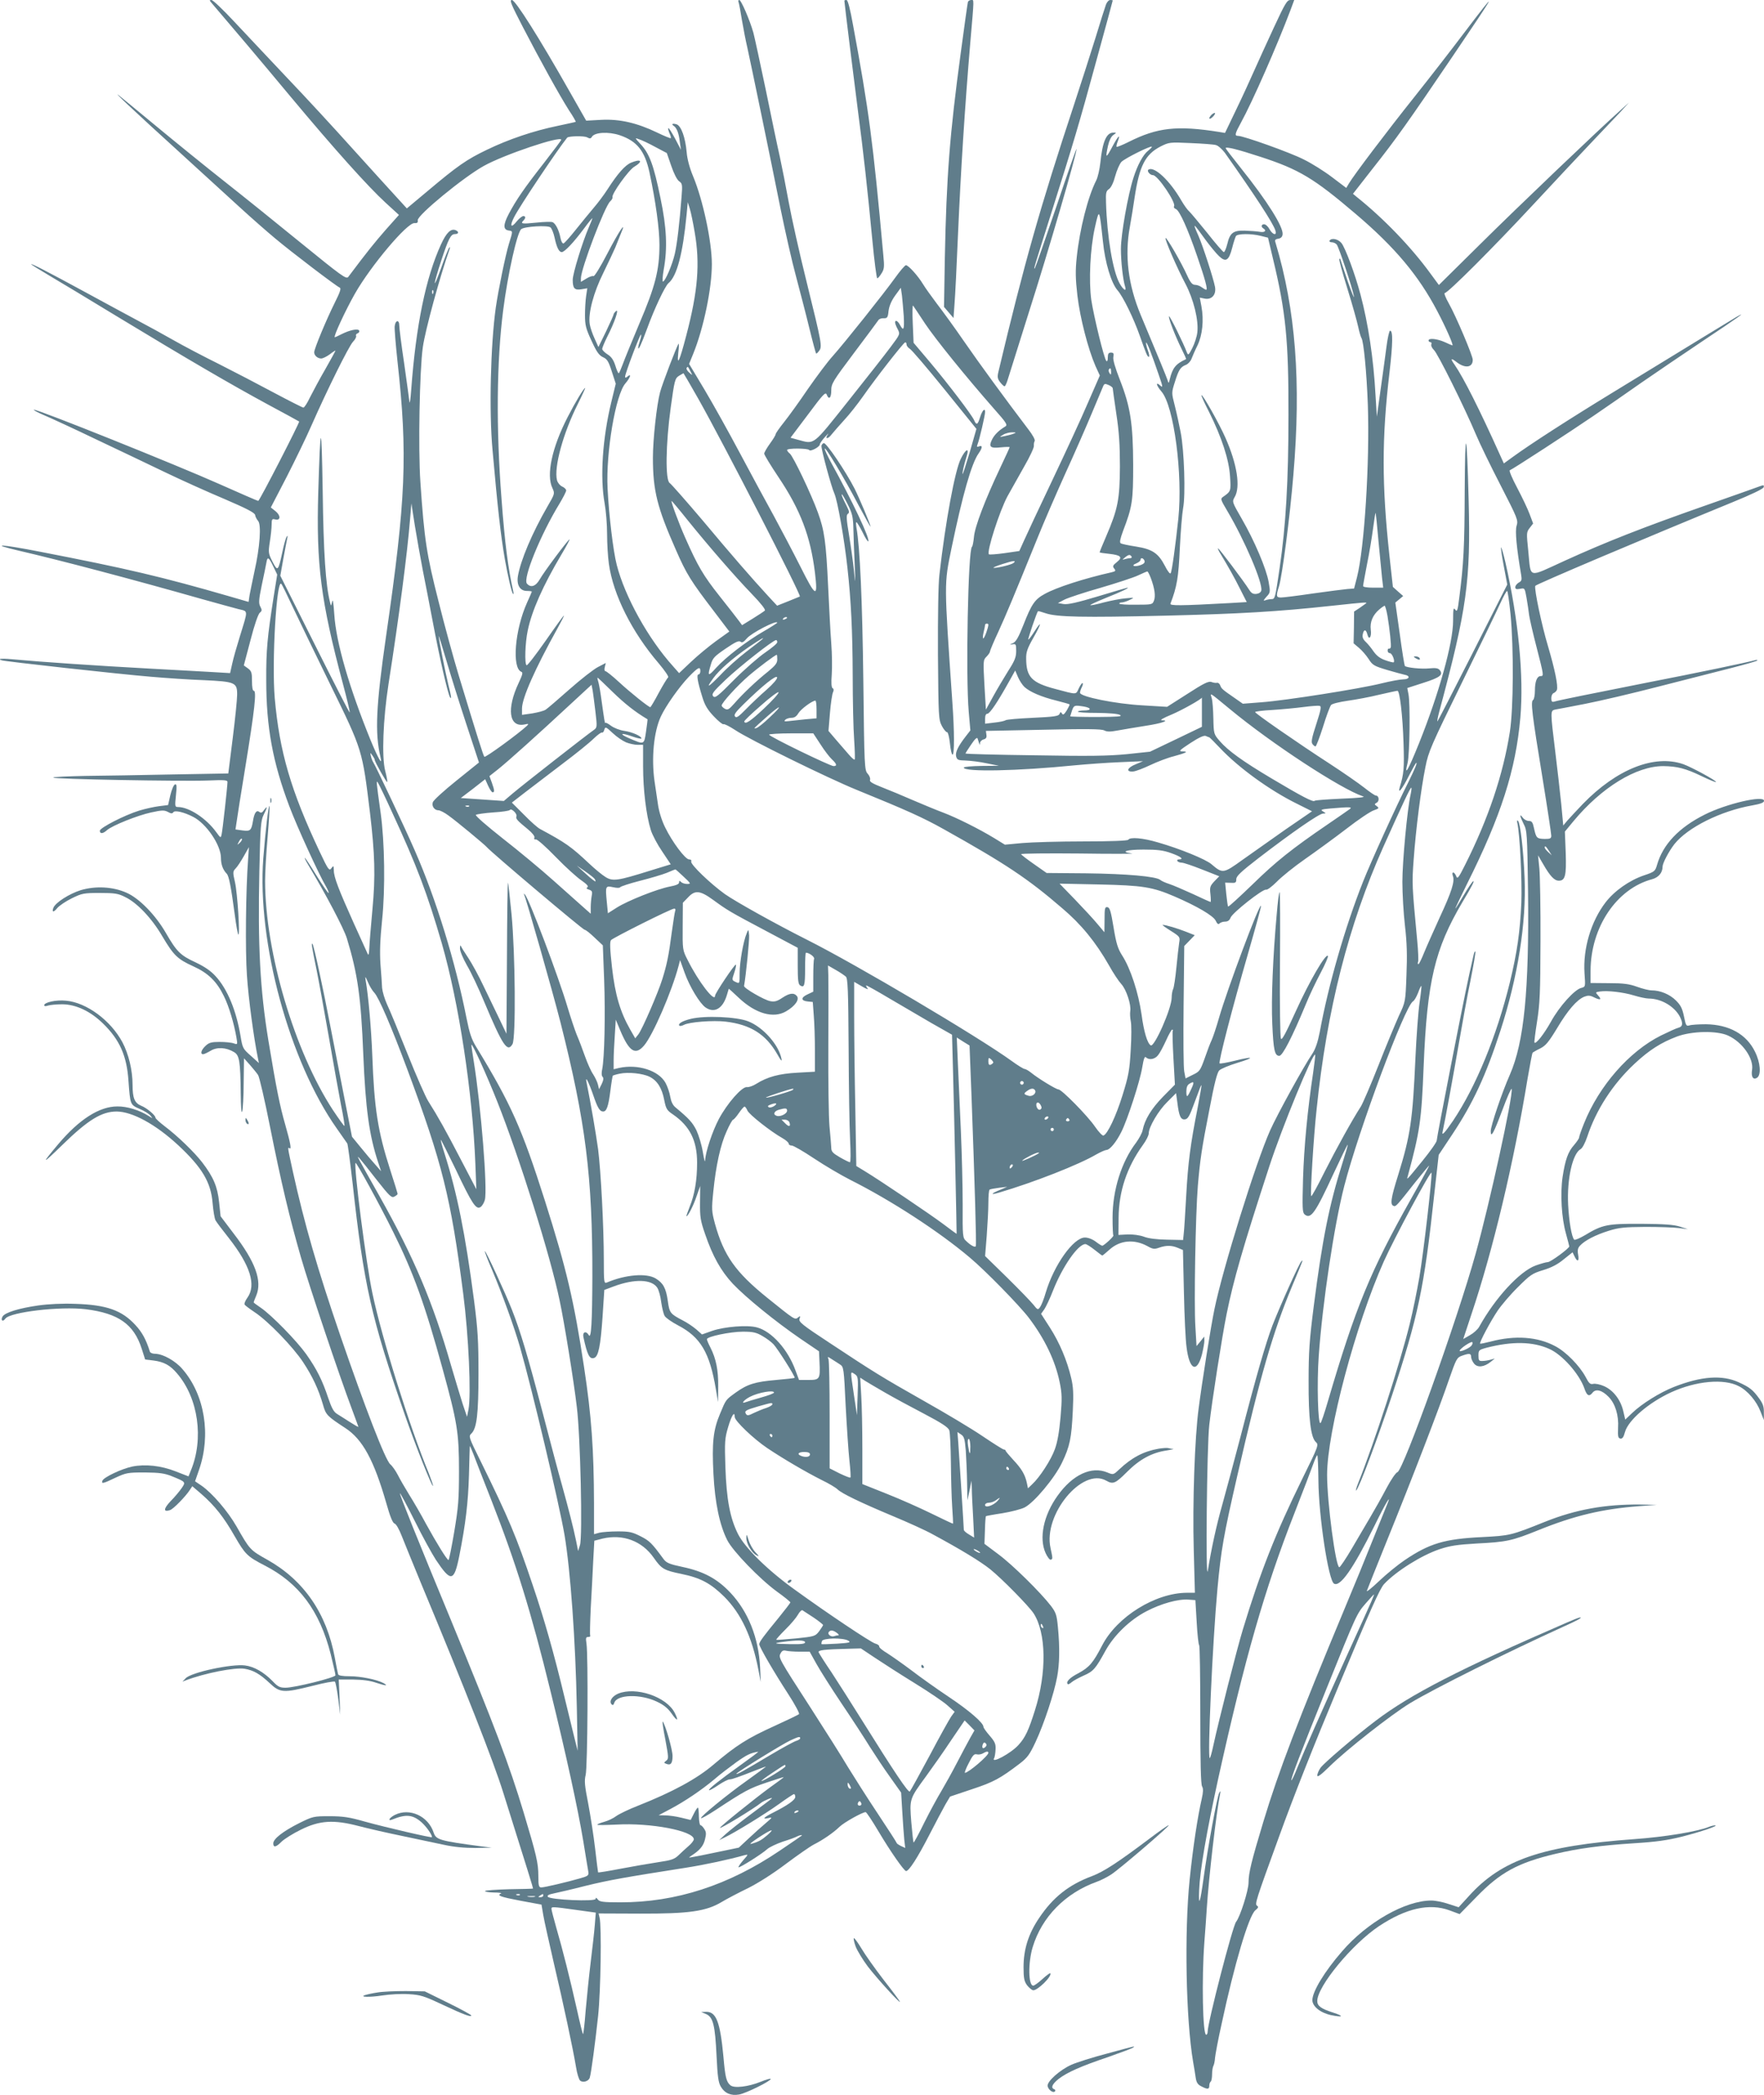 <?xml version="1.0" standalone="no"?>
<!DOCTYPE svg PUBLIC "-//W3C//DTD SVG 20010904//EN"
 "http://www.w3.org/TR/2001/REC-SVG-20010904/DTD/svg10.dtd">
<svg version="1.0" xmlns="http://www.w3.org/2000/svg"
 width="1078pt" height="1280pt" viewBox="0 0 1078 1280"
 preserveAspectRatio="xMidYMid meet">
<g transform="translate(0,1280) scale(0.1,-0.1)"
fill="#607d8b" stroke="none">
<path d="M1292 12783 c124 -145 297 -349 480 -569 273 -327 477 -554 585 -653
l81 -74 -81 -91 c-67 -77 -109 -128 -229 -288 -12 -15 -42 7 -283 203 -148
121 -362 293 -475 382 -113 89 -299 240 -415 336 -116 96 -219 181 -231 190
-39 30 111 -111 361 -338 138 -126 309 -282 380 -347 72 -66 169 -151 216
-190 101 -85 375 -293 395 -301 10 -4 3 -26 -31 -94 -50 -100 -125 -280 -125
-301 0 -20 21 -38 43 -38 10 0 34 12 53 26 19 15 34 24 34 22 0 -2 -28 -54
-63 -115 -35 -60 -76 -138 -93 -171 -16 -34 -34 -62 -40 -62 -5 0 -86 41 -180
91 -93 50 -243 128 -334 174 -91 45 -217 111 -280 147 -63 36 -160 89 -215
118 -55 29 -198 107 -318 172 -241 131 -337 180 -337 174 0 -2 48 -32 107 -67
60 -35 252 -151 428 -258 421 -255 683 -408 912 -532 104 -56 189 -102 191
-104 5 -4 -242 -485 -250 -485 -4 0 -112 47 -240 104 -258 115 -1115 459
-1131 453 -5 -1 21 -16 59 -32 38 -16 182 -82 319 -148 138 -65 330 -157 428
-204 98 -47 260 -120 360 -162 135 -58 183 -83 186 -97 1 -10 10 -27 18 -36
21 -23 11 -162 -22 -308 -12 -58 -26 -123 -30 -146 l-6 -41 -117 34 c-411 119
-628 170 -1160 273 -235 46 -315 50 -127 6 247 -57 691 -174 1120 -296 94 -26
194 -54 222 -61 61 -15 60 0 8 -169 -18 -58 -39 -131 -46 -164 l-13 -58 -100
6 c-56 3 -227 13 -381 21 -333 18 -682 42 -819 55 -91 9 -130 7 -95 -4 20 -7
715 -84 909 -100 91 -8 237 -18 325 -21 192 -9 205 -14 204 -90 0 -27 -12
-147 -27 -265 l-27 -215 -340 -6 c-187 -4 -427 -8 -533 -9 -106 -2 -195 -6
-197 -10 -6 -10 789 -24 947 -18 97 4 118 3 118 -9 0 -25 -30 -297 -36 -321
-5 -23 -6 -22 -33 15 -61 84 -166 153 -234 153 -18 0 -19 5 -12 71 6 58 5 71
-6 67 -8 -3 -20 -32 -28 -65 l-14 -61 -56 -7 c-30 -4 -85 -16 -121 -27 -90
-28 -240 -105 -240 -123 0 -20 19 -19 44 4 32 28 186 90 270 108 65 14 79 15
102 3 19 -11 27 -11 33 -2 8 14 65 1 121 -28 81 -41 170 -173 170 -250 0 -41
12 -73 35 -97 14 -13 27 -82 50 -254 8 -62 18 -115 21 -118 12 -10 -5 252 -20
319 -14 61 -14 66 4 85 11 11 33 45 50 75 l31 55 -5 -75 c-14 -185 -18 -556
-7 -710 9 -138 42 -383 67 -504 l6 -30 -50 45 c-48 42 -50 47 -62 119 -26 156
-80 288 -153 367 -29 32 -67 58 -122 84 -93 43 -115 65 -181 179 -64 111 -163
212 -240 246 -85 38 -190 43 -281 16 -70 -22 -155 -76 -167 -108 -11 -28 2
-29 24 -1 12 14 51 41 88 59 63 31 73 33 172 33 91 0 112 -3 155 -25 73 -35
163 -130 227 -240 69 -116 92 -139 189 -183 91 -41 144 -93 187 -182 31 -62
62 -167 77 -254 7 -42 7 -43 -16 -35 -13 5 -52 9 -86 9 -51 0 -66 -4 -87 -24
-27 -25 -34 -51 -15 -51 7 0 27 10 46 21 39 24 95 21 143 -8 33 -19 39 -56 41
-253 1 -83 4 -125 9 -110 4 14 9 93 9 175 l2 150 36 -40 c19 -22 42 -50 50
-62 8 -12 41 -154 73 -316 68 -340 118 -551 189 -798 51 -177 234 -721 310
-923 22 -60 41 -110 41 -112 0 -3 -24 11 -52 29 -29 19 -65 41 -79 50 -20 12
-33 37 -54 99 -35 105 -69 174 -134 266 -58 81 -210 237 -277 283 -24 16 -44
31 -44 33 0 2 7 21 16 42 37 89 -5 205 -137 377 l-81 107 -9 85 c-10 96 -35
155 -104 245 -49 63 -149 160 -230 221 -30 23 -55 46 -55 51 0 15 -52 59 -87
73 -41 17 -53 47 -53 128 0 89 -24 188 -62 260 -71 133 -219 243 -345 254 -61
6 -133 -10 -133 -28 0 -6 9 -7 23 -2 12 4 52 8 88 8 84 -1 171 -42 248 -117
102 -99 146 -198 156 -351 11 -147 10 -145 68 -171 29 -12 59 -31 67 -42 15
-18 14 -18 -12 -1 -55 35 -132 59 -191 58 -110 0 -233 -79 -360 -229 -108
-128 -103 -130 24 -6 157 153 240 204 332 204 96 -1 238 -78 376 -206 145
-135 200 -226 210 -353 4 -47 12 -95 18 -106 6 -11 43 -60 82 -109 130 -166
168 -286 113 -363 -13 -18 -21 -37 -17 -43 3 -5 31 -26 61 -46 83 -55 233
-210 296 -305 58 -88 94 -165 122 -261 17 -61 25 -69 135 -141 107 -69 176
-197 252 -461 23 -82 39 -120 50 -123 10 -3 28 -35 44 -76 16 -40 68 -169 117
-287 274 -657 444 -1091 503 -1280 147 -467 184 -585 182 -587 -1 -1 -67 -3
-145 -4 -79 -2 -146 -7 -148 -11 -3 -4 21 -8 53 -9 32 0 52 -3 45 -6 -29 -12
-4 -21 117 -44 l130 -24 11 -65 c6 -36 36 -168 65 -295 59 -251 116 -519 135
-632 6 -40 18 -77 25 -83 18 -15 52 -4 59 18 9 29 34 219 51 377 16 150 22
548 9 600 l-6 26 253 -1 c299 -1 404 14 499 71 30 18 102 56 160 84 64 32 155
90 233 149 71 53 147 106 170 118 56 28 121 73 158 109 27 26 139 89 159 89 5
0 40 -53 78 -117 73 -123 157 -243 169 -243 18 0 71 83 140 217 41 79 86 165
101 191 l28 47 134 45 c133 44 171 65 291 156 48 37 61 55 98 134 51 109 113
297 131 395 15 79 17 180 5 304 -7 75 -12 90 -42 130 -62 81 -236 253 -323
317 l-84 63 3 83 c1 46 4 84 6 86 1 1 47 10 101 18 55 9 115 25 135 35 58 29
185 181 229 274 48 100 58 149 66 317 5 104 3 147 -10 200 -25 107 -71 216
-130 308 l-54 84 20 28 c10 15 35 67 53 114 58 147 153 284 198 284 7 0 32
-16 56 -35 24 -19 45 -35 47 -35 2 0 22 16 44 36 64 58 151 66 233 21 32 -18
42 -19 70 -9 43 15 77 15 115 -1 l31 -13 6 -259 c3 -143 10 -293 16 -334 17
-140 63 -162 94 -46 8 33 15 71 15 85 l-1 25 -23 -29 -24 -29 -7 119 c-9 140
1 686 15 859 14 163 23 225 72 474 29 153 46 219 59 232 10 10 60 31 110 46
112 34 101 42 -16 13 -48 -12 -89 -19 -92 -16 -8 8 78 340 173 668 46 160 83
293 80 295 -11 11 -205 -507 -256 -683 -17 -60 -38 -122 -46 -139 -8 -16 -27
-66 -42 -110 -27 -75 -31 -81 -73 -101 l-44 -22 -8 42 c-5 22 -6 204 -4 404
l4 363 32 33 32 33 -53 21 c-53 21 -124 42 -143 42 -5 0 17 -16 49 -36 57 -36
58 -38 52 -73 -3 -20 -11 -88 -17 -151 -6 -63 -15 -123 -20 -132 -5 -10 -9
-34 -9 -53 0 -65 -106 -305 -128 -291 -21 13 -42 84 -56 189 -19 132 -67 281
-119 361 -26 41 -36 73 -52 171 -16 97 -23 121 -37 123 -16 3 -18 -6 -18 -75
l-1 -78 -42 50 c-23 28 -84 94 -137 149 l-95 98 240 -5 c269 -6 327 -15 464
-74 136 -59 234 -116 250 -147 9 -20 16 -25 24 -17 6 6 21 11 34 11 16 0 27 8
33 24 11 30 199 178 217 171 8 -2 36 19 66 49 29 30 106 92 172 138 66 46 180
129 253 185 72 56 148 107 168 113 31 11 33 13 18 25 -16 11 -16 13 0 22 17
10 13 43 -6 43 -6 0 -38 22 -72 49 -33 26 -128 92 -211 146 -199 129 -455 307
-455 315 0 4 48 10 108 13 59 4 144 12 189 18 45 6 88 9 97 7 12 -2 9 -22 -20
-111 -28 -86 -33 -111 -23 -123 6 -8 15 -14 18 -14 4 0 25 54 46 120 20 66 43
126 49 133 6 8 52 19 101 26 50 7 137 23 193 37 57 13 107 24 112 24 14 0 32
-153 37 -320 5 -152 2 -188 -23 -269 -14 -48 16 -10 56 70 22 43 42 79 45 79
7 0 -10 -40 -48 -117 -75 -148 -232 -494 -277 -608 -111 -280 -213 -635 -265
-920 -12 -61 -26 -102 -44 -130 -54 -79 -215 -372 -259 -470 -88 -197 -291
-849 -341 -1095 -22 -107 -74 -433 -96 -603 -24 -179 -38 -576 -30 -864 l7
-263 -49 0 c-193 -1 -427 -146 -518 -322 -55 -106 -78 -133 -144 -169 -55 -28
-79 -54 -66 -67 3 -3 13 2 23 11 10 9 43 27 74 41 60 26 73 42 133 151 53 96
149 189 251 242 90 47 194 76 258 71 l41 -3 8 -135 c4 -74 11 -137 15 -140 4
-3 7 -194 7 -425 0 -287 3 -426 11 -438 8 -14 7 -34 -2 -75 -25 -108 -54 -298
-74 -494 -33 -323 -23 -854 21 -1113 6 -33 13 -77 16 -98 4 -28 13 -42 34 -52
38 -20 49 -19 49 4 0 11 4 22 9 25 4 3 8 23 8 44 0 22 4 45 8 52 4 7 9 29 10
49 2 20 19 113 40 206 78 365 166 661 206 695 19 15 21 22 11 28 -15 10 -9 29
136 427 88 243 209 549 363 917 192 461 251 593 277 621 74 79 229 176 339
213 63 21 107 28 228 35 183 9 216 17 375 81 220 89 391 130 616 147 l109 8
-103 2 c-212 2 -393 -30 -582 -106 -207 -83 -212 -84 -385 -93 -228 -11 -320
-39 -470 -140 -43 -29 -114 -87 -158 -129 -44 -42 -78 -69 -74 -59 3 9 57 144
120 300 156 384 327 828 382 991 44 126 48 134 79 145 45 16 56 15 56 -7 0
-10 8 -29 18 -41 21 -26 61 -22 102 11 l25 20 -25 -7 c-14 -4 -36 -8 -50 -8
-22 -1 -25 3 -25 33 0 33 2 35 50 48 156 40 281 38 382 -7 80 -35 184 -153
215 -241 15 -45 29 -53 49 -28 20 27 58 18 99 -24 41 -42 63 -113 58 -190 -2
-52 0 -62 14 -65 12 -2 20 8 28 39 20 73 144 180 283 244 152 69 321 85 413
37 54 -27 109 -92 133 -156 l20 -51 0 46 c1 35 -6 55 -28 85 -39 54 -58 69
-126 100 -101 46 -228 37 -394 -28 -87 -34 -199 -104 -257 -160 l-42 -40 -12
51 c-16 70 -61 128 -117 153 -24 11 -55 17 -67 14 -18 -4 -26 3 -46 42 -37 69
-121 155 -187 189 -107 57 -244 67 -392 28 -35 -9 -65 -15 -66 -13 -6 6 65
139 107 201 23 34 78 99 124 144 75 75 88 84 154 104 50 15 89 35 126 66 l54
43 12 -25 c17 -37 30 -31 22 10 -5 27 -2 41 11 55 29 32 95 66 175 91 64 20
97 23 225 24 83 0 175 -3 205 -7 l55 -7 -50 16 c-37 12 -97 16 -235 17 -207 1
-238 -5 -345 -70 -32 -19 -62 -31 -65 -27 -16 17 -32 114 -37 213 -8 158 27
313 76 340 11 6 28 38 41 77 54 163 155 320 289 445 89 83 161 129 259 166 91
34 244 37 312 6 88 -40 158 -140 147 -209 -7 -42 6 -64 30 -49 27 17 21 93
-12 159 -52 107 -158 166 -300 168 -44 0 -90 -3 -101 -7 -19 -6 -22 -1 -33 54
-10 49 -20 69 -49 98 -38 38 -96 62 -149 62 -16 0 -56 10 -89 22 -47 17 -82
22 -172 22 l-112 1 0 75 c1 266 159 501 376 559 40 11 64 40 64 77 0 21 38 93
72 137 81 102 283 203 476 237 51 9 72 17 72 28 0 36 -231 -18 -362 -84 -158
-79 -256 -182 -292 -308 -11 -38 -15 -42 -81 -64 -88 -30 -179 -94 -233 -164
-90 -117 -139 -284 -129 -434 6 -82 6 -82 -20 -89 -41 -10 -134 -113 -185
-206 -43 -77 -92 -139 -101 -128 -2 2 5 60 16 129 17 108 20 175 21 490 1 201
-3 401 -7 445 l-8 80 32 -55 c42 -73 68 -100 95 -100 39 0 47 31 42 172 l-5
128 52 63 c172 207 384 337 549 337 84 -1 137 -14 234 -61 46 -22 86 -39 88
-36 7 6 -147 90 -200 109 -177 61 -407 -31 -613 -243 -39 -41 -82 -87 -96
-103 l-24 -29 -12 129 c-7 71 -24 217 -37 324 -30 244 -30 248 -2 255 13 2 95
18 183 35 88 17 293 65 455 107 162 41 362 92 443 113 82 21 152 41 155 45 4
4 -2 5 -13 2 -40 -12 -356 -78 -660 -137 -343 -68 -541 -108 -567 -116 -14 -4
-18 1 -18 21 0 14 6 28 14 31 8 3 17 12 20 19 9 24 -13 128 -54 267 -38 126
-85 348 -78 369 3 9 664 289 1203 510 120 49 191 83 193 93 3 14 -1 14 -25 5
-15 -6 -163 -58 -328 -116 -380 -133 -607 -222 -862 -338 -233 -106 -206 -113
-224 62 -11 107 -11 112 9 138 l21 27 -21 56 c-11 31 -46 104 -76 161 -31 58
-51 106 -46 108 16 5 378 241 514 334 69 47 199 137 290 201 91 63 262 179
380 258 203 135 278 188 200 143 -33 -20 -147 -89 -755 -461 -272 -166 -501
-314 -607 -391 l-58 -42 -24 53 c-126 280 -222 470 -277 550 -28 39 -23 44 15
14 51 -38 96 -31 96 16 0 25 -102 266 -146 344 -20 35 -31 64 -25 64 19 0 298
279 545 545 133 143 295 316 361 385 65 69 142 149 170 179 l50 55 -55 -50
c-124 -110 -621 -584 -856 -817 l-251 -248 -50 68 c-119 164 -288 339 -452
470 l-23 19 121 155 c141 178 217 285 484 679 280 413 292 436 71 145 -70 -93
-205 -267 -299 -385 -170 -213 -372 -480 -402 -531 l-16 -27 -86 65 c-47 36
-125 85 -174 109 -82 42 -368 144 -401 144 -23 0 -20 12 18 82 68 123 221 471
302 686 l23 62 -23 0 c-21 0 -33 -21 -101 -167 -43 -93 -97 -211 -120 -263
-23 -52 -72 -160 -110 -238 l-69 -144 -36 6 c-258 41 -378 27 -553 -61 -38
-19 -71 -32 -73 -30 -3 2 0 17 6 32 20 52 3 36 -33 -32 -39 -73 -43 -72 -26 7
7 31 19 56 32 65 21 15 21 15 1 15 -43 0 -67 -56 -80 -185 -4 -38 -15 -87 -25
-107 -51 -100 -101 -298 -119 -468 -9 -85 -8 -130 4 -236 16 -136 65 -325 110
-429 l27 -59 -72 -165 c-39 -92 -138 -305 -219 -476 -81 -170 -159 -337 -174
-371 l-27 -60 -90 -13 c-50 -7 -93 -10 -96 -7 -15 15 65 264 114 355 20 36 65
116 100 178 36 62 63 120 61 130 -1 10 1 23 5 29 4 7 -13 38 -38 70 -137 180
-303 407 -394 539 -57 83 -132 186 -166 230 -33 44 -72 98 -85 120 -31 51 -89
115 -104 115 -6 0 -36 -35 -66 -77 -68 -95 -308 -396 -382 -479 -31 -34 -98
-124 -151 -200 -52 -77 -118 -168 -146 -203 -28 -35 -51 -68 -51 -73 0 -6 -16
-32 -35 -58 -19 -26 -35 -54 -35 -61 0 -8 40 -73 88 -145 133 -198 195 -361
222 -582 19 -159 6 -153 -89 37 -45 89 -118 228 -162 309 -45 81 -137 252
-206 381 -68 128 -166 304 -218 391 l-94 157 26 64 c63 156 113 397 113 546 0
138 -55 394 -115 537 -21 50 -36 106 -39 147 -8 89 -33 158 -60 169 -23 8 -37
3 -20 -8 19 -12 32 -45 38 -97 l7 -50 -36 69 c-20 37 -38 66 -41 63 -3 -2 1
-16 7 -31 7 -14 10 -28 8 -30 -2 -2 -40 13 -85 35 -121 58 -227 83 -340 77
l-92 -5 -103 181 c-184 325 -330 556 -351 556 -16 0 -5 -26 68 -167 106 -204
222 -414 281 -507 25 -37 43 -69 41 -70 -2 -2 -52 -12 -111 -25 -146 -30 -300
-82 -432 -146 -123 -59 -178 -97 -361 -251 l-128 -107 -63 69 c-35 38 -155
170 -267 294 -111 124 -292 320 -402 435 -109 116 -255 270 -323 343 -68 73
-130 132 -139 132 -13 0 -13 -2 0 -17z m2495 -809 c106 -36 153 -95 182 -227
38 -178 61 -345 61 -443 0 -154 -26 -254 -123 -481 -46 -109 -92 -222 -102
-250 -11 -29 -21 -53 -24 -53 -4 0 -13 21 -21 48 -11 33 -24 53 -47 67 -18 11
-32 26 -33 33 0 7 14 41 31 75 44 86 74 173 54 157 -8 -7 -15 -16 -15 -20 0
-5 -21 -51 -46 -104 l-47 -96 -23 51 c-13 28 -27 68 -30 88 -11 67 24 196 83
314 29 60 62 129 73 155 10 26 26 65 35 87 37 86 -13 12 -84 -125 -42 -81 -78
-139 -84 -137 -7 3 -27 -4 -44 -15 l-33 -20 0 22 c0 58 146 441 179 470 10 9
16 20 14 26 -6 19 99 166 134 186 55 33 41 50 -21 24 -36 -15 -82 -67 -143
-162 -21 -33 -60 -85 -86 -115 -25 -30 -75 -90 -109 -133 -35 -44 -68 -81 -74
-83 -7 -2 -15 13 -19 34 -9 47 -30 89 -49 96 -8 3 -52 2 -98 -3 -88 -9 -99 -7
-80 12 16 16 15 28 0 28 -7 0 -25 -14 -40 -32 -35 -44 -45 -31 -17 24 32 65
266 414 325 487 9 10 104 12 122 2 16 -9 23 -8 29 3 16 28 101 33 170 10z
m218 -72 l70 -37 27 -78 c16 -47 35 -85 48 -94 20 -14 21 -21 15 -96 -13 -167
-27 -284 -41 -347 -15 -66 -59 -170 -73 -170 -4 0 -2 33 5 73 24 131 18 257
-20 438 -41 200 -67 269 -119 326 -39 42 -39 43 -11 32 16 -5 61 -26 99 -47z
m-575 44 c0 -3 -48 -67 -107 -143 -120 -153 -169 -225 -214 -310 -34 -65 -35
-96 -1 -101 27 -4 27 -1 2 -82 -21 -69 -64 -278 -80 -388 -32 -227 -42 -637
-20 -872 31 -352 50 -520 75 -665 18 -102 42 -205 50 -213 4 -4 4 4 1 18 -30
132 -51 291 -71 560 -34 437 -30 843 10 1155 28 220 85 474 110 495 21 17 161
25 179 11 8 -7 19 -35 25 -62 13 -61 27 -89 44 -89 17 0 72 58 136 144 28 38
51 66 51 63 0 -3 -9 -27 -21 -54 -40 -92 -99 -285 -99 -322 0 -53 11 -65 54
-58 l35 6 -7 -47 c-4 -26 -7 -78 -7 -117 0 -61 5 -82 40 -157 31 -68 46 -89
70 -100 25 -11 34 -25 54 -88 l24 -74 -27 -111 c-54 -223 -70 -460 -41 -620 8
-44 15 -128 15 -187 0 -59 5 -141 11 -183 26 -188 141 -417 305 -608 37 -44
63 -82 57 -85 -5 -4 -31 -46 -57 -94 -26 -49 -49 -88 -52 -88 -10 0 -123 90
-193 155 -39 36 -76 65 -81 65 -6 0 -8 11 -4 25 l6 25 -48 -25 c-27 -14 -105
-75 -174 -136 -69 -61 -134 -117 -145 -124 -11 -8 -48 -17 -82 -23 l-63 -9 0
39 c0 63 80 243 215 486 25 45 44 82 41 82 -2 0 -53 -70 -112 -155 -59 -84
-111 -152 -116 -149 -13 8 -9 137 7 212 25 121 93 274 205 463 33 55 55 97 50
94 -14 -9 -157 -200 -182 -245 -25 -43 -55 -52 -78 -25 -26 31 84 300 199 488
22 37 41 73 41 81 0 7 -11 18 -25 24 -13 6 -27 23 -31 38 -20 78 37 287 127
466 27 54 47 98 45 98 -8 0 -61 -88 -107 -178 -96 -186 -132 -354 -93 -434 15
-33 15 -34 -31 -113 -94 -163 -163 -327 -180 -424 -9 -55 13 -91 55 -91 17 0
30 -2 30 -4 0 -2 -13 -32 -29 -67 -75 -167 -94 -400 -35 -423 11 -4 7 -18 -16
-67 -75 -159 -60 -273 34 -255 27 6 29 5 16 -8 -50 -47 -254 -196 -260 -189
-7 8 -42 119 -157 498 -30 99 -86 302 -123 451 -73 287 -87 376 -111 729 -14
203 -5 685 15 825 15 104 103 428 164 600 3 8 2 12 -2 8 -5 -4 -28 -62 -52
-130 -51 -141 -48 -104 3 52 44 133 58 160 83 160 24 0 26 15 4 24 -29 11 -56
-15 -89 -87 -93 -203 -153 -494 -182 -887 -4 -58 -9 -91 -11 -75 -2 17 -16
122 -32 234 -17 112 -30 217 -30 233 0 37 -24 33 -28 -5 -2 -14 6 -111 17
-214 63 -569 52 -841 -70 -1681 -61 -423 -69 -589 -34 -737 14 -58 -13 -11
-61 105 -130 320 -210 595 -221 765 -5 71 -9 99 -13 80 -7 -30 -7 -30 -13 -5
-27 106 -40 303 -45 680 -7 433 -14 432 -27 -5 -13 -444 15 -663 150 -1170 25
-93 44 -173 42 -177 -1 -5 -97 182 -213 414 l-211 421 18 101 c10 56 21 112
24 126 4 18 3 21 -4 10 -5 -8 -17 -51 -26 -95 -25 -115 -28 -118 -60 -56 -25
50 -26 56 -16 121 6 38 11 85 11 106 0 32 3 36 21 31 34 -9 36 23 3 50 l-29
23 97 187 c53 104 121 244 151 313 97 220 228 484 254 512 14 14 22 31 19 36
-3 6 1 13 10 16 8 3 12 11 9 17 -9 13 -57 3 -107 -22 -21 -11 -39 -19 -42 -19
-11 0 65 164 123 266 98 172 321 436 364 431 17 -1 22 3 20 18 -2 31 279 262
403 331 123 69 474 187 474 160z m4000 -32 c14 -3 38 -25 55 -47 183 -259 296
-431 309 -475 11 -33 -16 -28 -36 8 -9 17 -24 30 -33 30 -17 0 -20 -16 -5 -25
23 -14 9 -27 -22 -21 -18 3 -59 6 -91 7 -70 2 -91 -13 -107 -82 -7 -27 -16
-49 -21 -49 -5 0 -51 53 -102 118 -52 64 -101 123 -110 131 -9 7 -30 36 -47
65 -70 122 -166 212 -201 190 -13 -7 8 -34 27 -34 29 0 142 -168 129 -190 -4
-6 1 -13 11 -17 22 -8 74 -124 130 -288 49 -142 66 -205 55 -205 -4 0 -16 7
-27 15 -10 8 -29 15 -41 15 -16 0 -28 13 -48 57 -35 78 -126 235 -132 229 -7
-6 71 -185 122 -281 49 -93 81 -222 72 -296 -3 -26 -17 -69 -31 -96 -21 -41
-25 -45 -32 -28 -21 57 -105 227 -110 223 -6 -7 37 -119 78 -202 16 -32 28
-59 26 -60 -63 -29 -82 -53 -99 -121 -7 -29 -7 -29 -14 -7 -7 21 -47 119 -164
398 -77 185 -99 364 -66 540 8 44 21 124 29 179 29 192 65 262 158 310 52 26
56 27 183 21 72 -3 141 -8 155 -12z m-414 -35 c-30 -23 -65 -88 -89 -164 -34
-104 -77 -348 -77 -435 0 -77 12 -188 26 -232 10 -32 -12 -19 -34 21 -41 73
-77 285 -83 494 -2 58 0 70 18 82 13 9 28 40 38 79 10 36 27 75 38 87 20 21
178 100 186 93 2 -2 -8 -13 -23 -25z m684 -36 c240 -78 329 -132 585 -350 240
-204 384 -376 498 -593 52 -98 101 -210 93 -210 -2 0 -23 9 -47 20 -47 21 -99
26 -99 10 0 -5 5 -10 11 -10 6 0 9 -6 6 -14 -3 -8 4 -22 15 -33 23 -19 189
-354 258 -518 23 -55 91 -195 151 -311 103 -201 108 -212 97 -246 -10 -32 0
-136 28 -300 5 -30 3 -38 -15 -47 -11 -7 -21 -19 -21 -28 0 -12 7 -14 29 -10
29 6 29 5 40 -56 6 -34 13 -82 16 -107 4 -25 24 -113 46 -197 44 -171 44 -173
24 -173 -22 0 -35 -33 -35 -89 0 -27 -5 -53 -11 -57 -16 -9 -7 -84 57 -474 30
-184 54 -344 54 -355 0 -17 -7 -20 -39 -20 -49 1 -53 5 -66 63 -8 39 -14 47
-32 47 -13 0 -29 9 -37 20 -22 29 -19 11 5 -38 21 -40 22 -58 27 -412 7 -606
-24 -921 -111 -1120 -48 -108 -117 -312 -117 -345 0 -45 18 -13 70 126 30 81
56 140 58 132 9 -44 -136 -705 -220 -1006 -113 -407 -443 -1326 -478 -1335
-10 -3 -40 -47 -67 -98 -27 -52 -72 -131 -99 -177 -27 -45 -78 -133 -114 -194
-36 -61 -70 -111 -75 -112 -22 -3 -75 397 -75 564 0 265 175 920 347 1305 64
142 287 558 291 541 5 -24 -48 -485 -74 -638 -14 -81 -40 -210 -59 -286 -58
-237 -215 -722 -315 -972 -12 -30 -17 -50 -12 -45 20 21 128 310 219 582 160
483 196 654 258 1228 l27 240 83 125 c127 191 205 359 294 633 107 330 159
659 148 932 -7 170 -26 336 -40 350 -6 7 -8 1 -4 -15 15 -66 29 -350 24 -485
-8 -178 -25 -300 -71 -490 -80 -325 -206 -632 -346 -841 -52 -76 -71 -96 -64
-67 13 56 68 358 99 538 20 116 51 288 71 384 19 95 33 176 30 178 -3 3 -7 -5
-10 -18 -34 -146 -57 -259 -135 -656 -50 -255 -91 -471 -91 -480 0 -10 -39
-65 -86 -123 -100 -123 -99 -121 -91 -95 74 273 84 341 97 670 21 521 68 718
237 1004 60 100 77 135 65 127 -6 -3 -32 -42 -58 -86 -26 -44 -48 -80 -50 -80
-2 0 30 67 71 150 208 416 298 696 326 1016 22 253 -11 597 -92 952 -12 51
-24 91 -26 88 -2 -2 5 -54 17 -115 l21 -112 -212 -419 c-117 -231 -214 -419
-215 -417 -2 2 3 28 11 58 170 632 193 800 180 1294 -11 438 -22 463 -24 55
-1 -342 -7 -448 -33 -649 -10 -81 -13 -91 -25 -75 -11 15 -13 5 -13 -69 0
-135 -87 -446 -208 -747 -68 -169 -92 -209 -70 -120 13 52 17 367 5 421 l-7
36 99 32 c101 32 123 49 99 78 -9 11 -25 14 -63 10 -47 -5 -139 4 -150 15 -2
2 -17 90 -31 196 l-27 191 24 20 24 20 -32 28 -31 28 -21 190 c-47 433 -47
719 0 1117 21 180 22 258 4 258 -5 1 -15 -43 -22 -97 -7 -54 -23 -172 -36
-263 l-23 -165 -8 130 c-12 223 -45 440 -92 616 -33 125 -92 283 -116 314 -20
25 -61 34 -73 15 -3 -5 3 -10 13 -10 11 0 25 -6 31 -14 13 -16 96 -265 105
-316 3 -19 -14 24 -39 95 -24 72 -45 132 -45 134 0 2 -2 2 -5 -1 -4 -3 19 -84
49 -181 30 -96 59 -201 66 -233 7 -33 16 -63 20 -69 13 -17 32 -212 39 -408
12 -353 -21 -874 -66 -1052 l-18 -70 -40 -3 c-22 -2 -116 -14 -209 -27 -94
-14 -183 -25 -198 -25 -29 0 -31 9 -12 68 20 65 67 426 88 682 48 566 14 1009
-109 1417 -6 17 -2 22 17 25 15 2 24 11 26 25 7 45 -94 205 -254 405 -52 65
-94 120 -94 123 0 11 76 -8 210 -52z m-3455 -460 c34 -193 20 -362 -51 -632
-41 -157 -58 -195 -49 -106 4 33 5 58 2 55 -10 -10 -100 -246 -113 -295 -21
-79 -44 -290 -44 -401 0 -201 26 -304 140 -562 65 -149 92 -192 236 -380 l91
-120 -81 -58 c-44 -32 -113 -89 -153 -127 l-73 -69 -37 42 c-151 167 -294 424
-344 619 -22 85 -48 305 -56 467 -11 219 49 574 109 642 30 35 39 64 13 42
-10 -9 -15 -9 -15 -1 0 19 92 262 97 257 3 -3 0 -19 -6 -37 -6 -18 -11 -37
-11 -43 1 -19 18 18 54 115 45 124 110 261 131 279 52 43 88 181 111 420 l7
75 13 -42 c7 -23 20 -86 29 -140z m2495 -57 c13 -131 51 -255 89 -299 34 -38
99 -172 136 -277 40 -114 47 -130 56 -130 4 0 2 19 -7 42 -8 22 -12 43 -10 45
5 5 34 -70 77 -196 26 -75 27 -82 9 -66 -30 27 -24 0 8 -37 76 -88 131 -505
103 -776 -18 -169 -39 -321 -47 -334 -4 -6 -19 13 -35 45 -40 77 -76 102 -176
118 -46 7 -88 16 -94 20 -8 5 -4 26 14 75 57 149 62 184 62 404 -1 253 -17
356 -81 519 -29 74 -44 125 -40 141 4 20 1 26 -15 26 -14 0 -19 -7 -19 -30 0
-19 -4 -26 -9 -21 -14 14 -77 274 -92 373 -16 117 -7 312 22 442 27 120 27
119 49 -84z m627 9 c28 -38 65 -83 83 -100 41 -39 60 -27 80 51 8 32 19 65 23
72 10 15 93 16 152 1 l44 -11 30 -127 c79 -327 96 -501 95 -956 0 -403 -16
-677 -54 -935 -27 -184 -28 -190 -50 -190 -10 0 -27 -3 -37 -7 -14 -5 -13 -1
6 21 24 25 25 29 14 90 -14 81 -87 253 -164 386 -60 104 -60 105 -44 133 37
62 15 201 -55 360 -39 89 -141 270 -148 263 -2 -2 19 -49 47 -103 77 -154 122
-292 128 -394 6 -89 5 -91 -41 -123 -19 -13 -18 -16 24 -87 106 -179 217 -438
208 -486 -2 -11 -14 -19 -30 -21 -20 -2 -31 4 -44 25 -32 51 -184 253 -190
253 -3 0 3 -15 14 -32 49 -81 86 -147 122 -219 l39 -77 -102 -6 c-309 -17
-370 -17 -364 -3 40 104 49 161 57 337 5 102 14 212 20 245 16 80 7 355 -15
465 -9 47 -25 120 -36 163 -20 78 -20 78 1 144 23 74 34 91 67 104 13 5 28 21
34 36 6 16 22 53 37 83 30 63 40 153 24 239 l-10 53 29 -6 c44 -9 73 24 64 72
-10 52 -73 247 -101 311 -38 86 -35 84 43 -24z m-1844 -467 c4 -82 -1 -94 -23
-53 -14 26 -30 33 -30 15 0 -6 7 -25 16 -41 15 -30 15 -31 -42 -107 -31 -42
-148 -191 -258 -329 -223 -280 -206 -267 -308 -240 l-47 13 107 142 c90 121
107 140 114 122 13 -35 28 -22 28 25 0 41 9 56 139 229 76 101 143 191 148
199 4 8 19 14 33 13 22 -1 26 4 30 44 4 30 17 62 40 94 l35 48 7 -48 c3 -27 8
-84 11 -126z m-2876 140 c-3 -8 -6 -5 -6 6 -1 11 2 17 5 13 3 -3 4 -12 1 -19z
m3005 -183 c64 -96 250 -326 425 -525 72 -81 82 -96 67 -105 -40 -24 -65 -49
-80 -77 -24 -47 -14 -58 50 -51 31 3 56 4 56 1 0 -3 -27 -61 -59 -129 -91
-192 -154 -357 -159 -419 -3 -30 -8 -57 -12 -60 -24 -15 -39 -793 -20 -1008
l10 -114 -28 -36 c-48 -62 -65 -98 -59 -123 6 -21 12 -24 59 -25 29 -1 87 -8
128 -17 l75 -15 -107 -1 c-60 -1 -108 -5 -108 -10 0 -28 333 -21 680 14 74 7
198 16 275 19 l140 6 -45 -19 c-52 -21 -61 -47 -16 -44 16 1 63 19 105 39 42
20 107 45 144 54 77 21 94 30 52 30 -24 0 -17 7 50 51 52 34 83 48 94 43 9 -4
18 -8 21 -8 3 -1 32 -30 65 -65 114 -121 306 -260 471 -341 l92 -46 -159 -109
c-87 -61 -206 -145 -265 -187 -118 -85 -122 -86 -191 -27 -35 30 -194 95 -327
133 -91 27 -170 34 -181 16 -4 -6 -106 -10 -273 -10 -147 0 -315 -5 -374 -10
l-107 -10 -65 40 c-92 56 -230 125 -312 156 -38 14 -120 48 -183 75 -62 27
-148 63 -192 80 -58 23 -77 34 -72 45 3 8 -3 25 -14 37 -20 21 -21 41 -27 567
-6 490 -21 823 -42 936 -3 19 -4 34 0 34 3 0 20 -27 37 -61 16 -34 32 -59 35
-56 13 13 -95 242 -230 487 -19 36 -36 71 -36 79 0 20 122 -183 206 -344 41
-77 74 -136 74 -132 0 12 -67 171 -97 231 -54 106 -175 285 -189 279 -8 -3
-14 -11 -14 -18 0 -26 60 -248 79 -290 20 -45 61 -280 80 -455 22 -199 31
-385 32 -655 0 -154 4 -332 9 -395 4 -63 6 -117 3 -120 -3 -3 -19 11 -36 31
-18 21 -53 61 -78 90 l-46 54 9 110 c5 61 14 118 19 127 5 11 5 20 -3 24 -7 5
-9 32 -5 83 3 42 2 128 -3 191 -5 63 -13 219 -19 345 -13 278 -23 345 -63 455
-41 113 -150 341 -171 359 -9 7 -17 17 -17 22 0 12 127 11 135 0 7 -12 65 19
65 34 0 6 14 26 31 45 17 19 26 27 19 17 -22 -30 -1 -32 22 -1 13 16 48 56 78
89 31 33 82 98 115 145 74 106 244 324 256 328 5 2 9 -3 9 -12 0 -8 9 -20 19
-26 11 -5 107 -118 214 -250 l194 -240 -40 -140 c-23 -77 -43 -138 -44 -136
-4 4 9 61 26 114 15 50 -9 37 -37 -20 -36 -71 -94 -383 -131 -708 -7 -58 -10
-248 -9 -490 3 -382 4 -396 24 -435 12 -22 26 -39 32 -38 5 1 13 -29 17 -67 4
-39 11 -70 16 -70 12 0 12 140 -1 320 -51 742 -51 717 -5 942 67 323 122 518
166 579 23 33 25 51 2 42 -13 -5 -15 -3 -9 13 12 30 46 177 46 197 0 29 -18 9
-31 -33 -14 -46 -22 -49 -36 -17 -16 35 -154 216 -266 350 l-104 123 -5 118
c-3 64 -2 114 2 109 3 -4 36 -53 72 -108z m-1432 -295 c13 -25 13 -25 -8 -6
-12 10 -19 23 -16 28 7 11 7 11 24 -22z m2570 -2 c0 -18 -2 -20 -9 -8 -6 8 -7
18 -5 22 9 14 14 9 14 -14z m-2522 -165 c151 -267 631 -1201 620 -1207 -2 -1
-34 -14 -71 -29 l-68 -27 -53 57 c-104 113 -224 251 -403 465 -101 119 -191
221 -200 227 -28 15 -25 238 6 462 23 167 26 177 50 193 14 8 27 16 28 16 1 0
42 -71 91 -157z m2532 65 c0 -4 10 -74 22 -156 17 -110 22 -191 22 -322 -1
-199 -12 -259 -84 -426 -22 -51 -40 -95 -40 -98 0 -2 25 -6 56 -9 75 -8 87
-21 49 -51 -25 -20 -27 -26 -16 -39 11 -14 9 -17 -16 -23 -168 -38 -336 -92
-408 -132 -61 -33 -81 -62 -131 -190 -30 -76 -45 -102 -64 -111 -23 -10 -23
-10 -2 -7 20 4 22 0 22 -41 0 -38 -9 -60 -49 -122 -26 -42 -68 -112 -92 -156
l-44 -80 -9 151 c-8 147 -8 152 13 173 12 12 21 26 21 31 0 6 23 61 52 123 47
103 87 198 243 582 31 77 104 246 162 375 59 129 133 298 165 375 32 77 63
150 68 162 8 20 12 21 35 11 14 -6 25 -15 25 -20z m-605 -277 c-11 -5 -36 -11
-55 -15 -35 -7 -35 -7 -10 8 14 9 39 15 55 15 25 0 27 -2 10 -8z m-1014 -433
c27 -54 32 -75 34 -143 1 -44 4 -143 8 -220 5 -127 5 -131 -4 -45 -5 52 -19
151 -30 219 -17 100 -18 125 -8 132 11 6 9 16 -6 46 -27 53 -35 73 -30 73 3 0
19 -28 36 -62z m-980 -94 c131 -162 287 -342 393 -452 56 -58 86 -96 80 -102
-5 -5 -39 -27 -74 -49 l-65 -40 -20 27 c-11 15 -64 83 -118 151 -99 125 -133
183 -209 355 -39 87 -90 226 -84 226 2 0 46 -52 97 -116z m-1618 -304 c15 -74
43 -220 63 -325 41 -217 90 -430 104 -454 11 -17 8 5 -11 80 -15 60 -59 281
-58 293 0 6 20 -58 45 -143 25 -85 80 -262 123 -392 l78 -237 -138 -111 c-76
-61 -141 -120 -144 -132 -8 -24 10 -49 35 -49 9 0 37 -14 61 -32 49 -35 218
-175 234 -193 27 -32 587 -505 598 -505 7 0 34 -22 61 -48 l50 -47 8 -210 c8
-213 2 -480 -12 -547 -5 -22 -4 -40 3 -47 7 -7 5 -20 -6 -43 l-16 -32 -7 29
c-4 16 -17 43 -29 62 -13 18 -35 68 -50 110 -15 43 -38 103 -51 133 -12 30
-37 105 -55 165 -55 187 -237 667 -261 690 -7 7 -9 7 -5 0 12 -23 172 -584
222 -780 154 -608 196 -942 195 -1552 -1 -282 -7 -386 -22 -359 -16 28 -39 20
-33 -11 24 -111 38 -139 67 -128 25 10 38 73 50 247 l11 168 56 21 c128 48
234 45 268 -8 9 -14 20 -54 24 -89 5 -34 14 -72 21 -83 7 -12 43 -37 81 -57
138 -72 194 -166 232 -392 l13 -77 1 95 c1 101 -13 169 -47 237 -12 23 -22 46
-22 52 0 16 142 46 220 46 63 0 83 -5 120 -27 25 -14 55 -37 67 -50 26 -28
135 -200 129 -205 -2 -2 -53 -8 -113 -13 -129 -11 -176 -26 -247 -77 -62 -45
-59 -41 -96 -130 -42 -99 -50 -179 -40 -368 9 -176 38 -312 84 -403 34 -68
199 -238 303 -314 46 -33 83 -63 83 -67 0 -3 -33 -46 -72 -94 -92 -112 -118
-147 -118 -161 0 -17 90 -171 177 -305 41 -63 70 -118 66 -122 -5 -5 -74 -38
-153 -74 -161 -73 -231 -117 -370 -235 -102 -87 -250 -167 -459 -250 -57 -22
-117 -51 -135 -64 -17 -13 -50 -29 -73 -35 -24 -7 -43 -14 -43 -18 0 -3 53 -2
118 1 205 12 472 -38 472 -90 0 -7 -14 -26 -32 -41 -18 -16 -46 -41 -62 -57
-25 -24 -44 -30 -125 -42 -53 -8 -156 -26 -230 -40 -73 -14 -134 -24 -136 -22
-1 2 -9 66 -18 144 -9 77 -28 200 -42 274 -22 112 -25 141 -16 177 12 47 16
733 5 803 -5 33 -4 40 10 40 10 0 15 3 13 8 -3 4 -1 79 3 167 5 88 12 217 15
287 l7 126 50 13 c125 29 241 -14 313 -117 48 -69 63 -77 170 -99 117 -24 179
-58 261 -139 103 -103 170 -246 209 -448 l14 -73 -4 90 c-9 180 -73 340 -181
455 -81 86 -165 131 -294 158 -80 17 -98 25 -115 48 -72 98 -85 111 -140 139
-51 26 -69 30 -139 30 -45 0 -96 -4 -113 -8 l-33 -9 0 189 c-1 327 -15 531
-61 833 -61 403 -107 599 -239 1015 -141 442 -207 591 -420 940 -29 47 -41 85
-59 175 -68 344 -186 728 -316 1024 -58 134 -243 525 -255 541 -4 6 -10 21
-13 35 -6 24 -5 24 8 6 8 -11 15 -23 15 -28 0 -12 72 -139 76 -135 3 2 -3 33
-12 68 -22 85 -13 316 20 529 64 408 116 805 132 1010 l8 95 21 -135 c12 -74
34 -196 48 -270z m5841 175 c9 -94 19 -196 22 -227 l7 -58 -62 0 c-35 0 -61 4
-61 10 0 6 11 65 24 133 14 67 30 166 37 219 7 53 14 96 15 95 2 -1 10 -79 18
-172z m-1509 -95 c3 -5 0 -10 -9 -10 -8 0 -23 -3 -33 -6 -16 -5 -16 -4 1 10
23 19 32 20 41 6z m-5245 -60 l24 -50 -22 -138 c-38 -242 -46 -323 -45 -507 0
-287 40 -503 141 -770 46 -123 182 -420 225 -492 11 -19 17 -36 15 -38 -3 -3
-35 45 -73 105 -37 61 -70 110 -72 110 -3 0 5 -17 17 -37 112 -187 222 -396
240 -456 66 -217 86 -358 100 -707 14 -334 36 -494 90 -658 l19 -57 -35 40
c-20 22 -60 69 -89 105 l-54 66 -50 254 c-27 140 -64 327 -81 415 -45 236
-102 499 -110 508 -9 10 -5 -13 26 -165 13 -64 46 -246 74 -405 27 -158 61
-344 74 -413 14 -68 23 -126 21 -128 -2 -3 -33 41 -70 96 -235 359 -414 963
-415 1400 0 51 7 175 16 274 8 99 13 182 11 184 -6 7 -25 -150 -38 -319 -39
-512 160 -1242 450 -1652 31 -44 60 -85 63 -90 4 -6 18 -116 33 -245 68 -617
114 -824 318 -1410 66 -190 167 -444 173 -437 2 2 -10 37 -26 78 -115 277
-287 826 -344 1098 -38 176 -116 784 -103 797 5 5 148 -256 230 -422 123 -247
195 -446 302 -837 90 -327 100 -390 100 -622 0 -175 -4 -222 -29 -372 -16 -95
-32 -173 -35 -173 -9 0 -72 102 -137 220 -31 58 -78 139 -104 180 -26 42 -57
96 -69 120 -13 25 -33 54 -46 65 -30 25 -155 349 -305 785 -140 408 -219 681
-290 1002 -34 156 -33 151 -20 143 12 -8 5 33 -27 145 -33 115 -54 219 -103
515 -51 311 -65 581 -55 1035 6 272 9 308 26 342 23 45 25 61 3 30 -12 -17
-19 -20 -29 -12 -17 14 -31 -5 -39 -55 -10 -59 -16 -64 -64 -58 l-43 6 7 46
c3 25 28 181 55 346 55 338 68 455 50 455 -7 0 -11 21 -11 59 0 52 -3 62 -25
78 l-25 18 41 155 c23 90 47 160 57 167 13 11 14 16 3 37 -11 20 -10 41 9 133
13 59 25 120 28 136 6 39 15 34 42 -23z m5324 35 c4 -11 -3 -19 -21 -26 -38
-14 -66 -6 -30 9 15 6 27 16 27 22 0 16 17 12 24 -5z m-800 -14 c-11 -10 -96
-31 -121 -30 -10 0 14 11 52 23 69 22 88 24 69 7z m839 -93 c23 -62 30 -109
19 -137 -9 -24 -12 -25 -110 -25 -56 -1 -102 2 -102 7 0 4 8 7 18 7 9 1 31 7
47 16 29 14 29 14 -25 9 -30 -2 -90 -14 -134 -25 -43 -12 -80 -19 -83 -17 -2
3 42 23 99 46 93 37 142 61 128 61 -3 0 -84 -24 -180 -53 -126 -38 -185 -51
-210 -47 l-35 6 40 21 c22 11 121 44 220 72 99 29 203 63 230 76 28 13 53 24
56 24 4 1 13 -18 22 -41z m-5243 -178 c35 -74 139 -289 231 -477 195 -398 193
-394 240 -778 30 -253 34 -387 15 -590 -9 -99 -18 -205 -19 -235 -2 -42 -5
-50 -11 -35 -5 11 -43 94 -84 185 -93 207 -122 282 -122 323 -1 30 -2 31 -15
13 -13 -18 -19 -10 -71 100 -177 375 -246 612 -275 939 -19 220 11 732 40 698
5 -4 36 -69 71 -143z m7441 -42 c20 -209 18 -574 -4 -718 -41 -261 -131 -530
-274 -814 -40 -80 -47 -88 -54 -68 -5 12 -13 22 -18 22 -6 0 -7 -9 -2 -22 12
-33 -8 -96 -81 -253 -35 -77 -78 -173 -94 -212 -16 -40 -32 -73 -36 -73 -4 0
-5 6 -2 14 3 8 1 65 -5 127 -32 341 -33 350 -22 497 13 183 45 435 72 567 18
93 35 131 223 515 112 228 218 448 236 488 18 39 36 72 40 72 4 0 13 -64 21
-142z m-882 67 c-3 -2 -20 -15 -39 -28 l-35 -23 -1 -97 -2 -97 33 -28 c18 -15
44 -45 59 -68 24 -38 34 -43 114 -67 48 -14 96 -27 106 -29 36 -6 30 -28 -7
-28 -19 0 -80 -11 -136 -25 -133 -33 -583 -104 -731 -115 l-115 -9 -50 35
c-74 51 -81 57 -88 77 -4 10 -12 17 -19 16 -7 -2 -23 0 -35 5 -18 6 -48 -9
-147 -73 l-124 -79 -149 9 c-166 9 -383 53 -383 77 0 7 5 22 11 34 6 11 8 22
5 25 -3 3 -13 -11 -23 -31 -19 -41 -8 -41 -143 -5 -145 38 -178 73 -179 184
-1 41 7 64 44 129 51 89 54 113 5 36 -18 -28 -34 -49 -36 -47 -4 3 52 166 59
173 2 2 22 -4 46 -12 69 -24 232 -27 731 -15 455 11 684 24 1025 61 195 21
210 22 204 15z m130 -77 c14 -85 24 -181 20 -193 -2 -5 -7 -9 -11 -7 -5 1 -8
-5 -8 -13 0 -8 6 -15 14 -15 13 0 32 -47 23 -56 -2 -2 -24 3 -49 12 -33 11
-54 27 -73 53 -14 21 -36 48 -49 60 -16 15 -22 29 -18 46 6 32 20 32 28 0 10
-40 27 -17 21 28 -6 47 12 90 52 124 14 12 29 22 32 23 4 0 12 -28 18 -62z
m-3669 -12 c0 -2 -7 -7 -16 -10 -8 -3 -12 -2 -9 4 6 10 25 14 25 6z m-60 -30
c0 -2 -37 -26 -82 -52 -106 -61 -232 -158 -292 -224 -49 -55 -54 -52 -32 20
11 40 22 51 91 98 57 39 80 50 90 42 10 -8 19 -3 39 20 27 33 186 115 186 96z
m1290 -12 c0 -18 -24 -84 -31 -84 -4 0 -3 17 2 38 5 20 9 40 9 45 0 9 20 10
20 1z m-1385 -92 c-6 -5 -48 -38 -95 -74 -47 -36 -118 -99 -157 -141 -77 -79
-92 -86 -44 -20 36 50 118 122 218 191 68 46 104 67 78 44z m95 -15 c0 -8 -33
-35 -72 -62 -40 -27 -126 -102 -190 -166 -102 -103 -118 -116 -130 -102 -11
13 0 28 77 101 83 79 290 242 308 242 4 0 7 -6 7 -13z m0 -106 c0 -22 -12 -37
-57 -74 -68 -54 -154 -135 -206 -195 -32 -36 -40 -41 -57 -32 -11 6 -20 15
-20 20 0 16 95 121 166 182 58 50 162 128 171 128 2 0 3 -13 3 -29z m-470 -71
c0 -11 -5 -20 -11 -20 -14 0 -6 -45 23 -138 15 -50 32 -78 70 -118 28 -30 55
-51 59 -48 5 3 37 -13 72 -36 83 -56 567 -294 742 -365 304 -124 405 -169 535
-242 374 -209 511 -300 721 -481 116 -98 205 -207 286 -349 26 -47 60 -98 75
-114 31 -33 62 -128 55 -166 -2 -13 -1 -40 3 -60 5 -19 5 -98 0 -176 -7 -125
-13 -158 -50 -277 -40 -129 -92 -239 -117 -247 -6 -2 -29 22 -51 54 -44 65
-204 228 -224 228 -14 0 -124 67 -168 103 -15 12 -33 22 -39 22 -6 0 -42 22
-79 49 -206 149 -951 590 -1252 741 -185 93 -433 231 -500 278 -88 63 -212
182 -206 199 3 8 -2 13 -13 13 -23 0 -102 105 -146 195 -21 42 -38 98 -44 140
-6 39 -15 102 -21 142 -20 141 -5 301 38 395 30 65 112 181 171 243 57 59 71
66 71 35z m1981 -97 c33 -30 102 -60 195 -83 43 -11 79 -21 80 -23 2 -2 -6
-18 -17 -37 -16 -25 -23 -30 -29 -19 -7 11 -10 11 -15 -2 -5 -14 -33 -18 -163
-24 -86 -4 -161 -10 -167 -15 -5 -4 -36 -11 -67 -14 l-58 -7 0 30 c0 20 5 31
14 31 15 0 63 72 131 194 l39 70 17 -40 c9 -21 27 -49 40 -61z m-1577 -17
c-38 -33 -94 -86 -125 -118 -45 -46 -59 -56 -67 -45 -9 10 3 27 51 74 116 114
202 183 206 165 2 -9 -23 -39 -65 -76z m-939 -14 c72 -70 136 -121 212 -166 1
-1 -3 -34 -9 -75 -12 -82 -10 -81 -103 -41 -65 28 -51 36 19 11 31 -11 56 -16
56 -12 0 14 -56 39 -104 46 -29 4 -64 18 -83 32 -18 14 -34 21 -34 17 -2 -9
-6 15 -27 166 -6 42 -14 83 -18 93 -3 9 -4 17 -2 17 2 0 44 -40 93 -88z m-106
-122 c11 -92 10 -95 -11 -110 -37 -25 -440 -340 -496 -388 l-53 -45 -131 9
-132 9 75 57 74 58 18 -40 c10 -22 22 -40 27 -40 13 0 13 10 -4 58 l-15 41 52
41 c58 46 242 211 441 396 l131 121 7 -36 c3 -20 11 -79 17 -131z m1030 22
c-84 -79 -115 -99 -121 -80 -2 4 44 48 102 98 57 51 106 87 108 81 2 -7 -38
-51 -89 -99z m2846 -3 c256 -212 680 -489 815 -534 17 -5 -28 -10 -132 -14
-86 -4 -160 -9 -164 -13 -9 -10 -79 27 -264 137 -178 106 -265 169 -317 229
-35 41 -36 43 -38 136 -1 52 -5 109 -10 125 -10 35 -19 40 110 -66z m-170 -19
l0 -90 -158 -76 -159 -76 -141 -15 c-114 -11 -226 -13 -564 -7 -233 3 -423 8
-423 11 0 2 16 27 35 55 22 33 36 46 39 37 14 -44 14 -45 15 -28 1 9 10 19 22
22 15 4 20 12 17 29 l-3 23 350 7 c262 6 356 5 373 -4 17 -9 37 -9 85 0 34 6
109 19 167 28 100 15 153 34 100 34 -15 0 9 14 60 35 62 26 185 95 185 104 0
1 0 -40 0 -89z m-2355 16 l0 -54 -67 -6 c-38 -4 -83 -9 -102 -11 -27 -3 -32
-2 -22 8 7 7 24 12 38 12 18 0 31 9 42 28 14 24 83 76 104 77 4 0 7 -24 7 -54z
m1633 18 c47 -8 49 -24 3 -24 -19 0 -37 -3 -39 -7 -3 -5 50 -8 116 -8 76 -1
130 -5 142 -13 16 -9 -12 -11 -142 -12 -90 0 -163 2 -163 4 0 1 5 17 11 35 12
33 14 34 72 25z m-1919 -66 c-36 -35 -74 -65 -83 -66 -19 -5 -19 -5 68 72 86
76 98 71 15 -6z m-878 -153 c20 -8 52 -15 70 -15 l34 0 0 -132 c0 -142 19
-298 47 -388 9 -30 41 -90 70 -132 l52 -78 -127 -39 c-198 -62 -227 -66 -271
-39 -20 12 -65 49 -101 83 -112 105 -144 127 -300 211 -14 7 -58 46 -98 87
l-74 74 84 65 c46 35 148 113 228 174 80 60 164 128 188 152 24 23 47 40 51
37 5 -2 11 5 14 17 6 20 9 19 51 -20 24 -23 61 -48 82 -57z m1188 -12 c24 -38
56 -79 70 -92 30 -28 33 -41 10 -41 -21 0 -394 181 -394 192 0 4 61 8 135 8
l135 0 44 -67z m-2617 -417 c149 -322 214 -493 303 -799 104 -362 188 -911
205 -1347 l6 -155 -94 180 c-92 177 -139 262 -200 358 -17 27 -74 157 -127
290 -53 133 -109 269 -125 302 -15 33 -28 78 -30 100 -1 22 -5 87 -10 145 -5
77 -2 151 10 269 20 190 16 476 -9 656 -28 200 -28 202 -15 181 7 -11 46 -92
86 -180z m6223 109 c-20 -89 -50 -408 -50 -532 0 -72 7 -193 16 -270 12 -102
14 -180 9 -301 -6 -162 -6 -162 -46 -247 -21 -47 -78 -183 -125 -303 -47 -119
-96 -233 -108 -252 -53 -82 -149 -256 -221 -398 -42 -85 -79 -152 -82 -149 -7
8 14 358 33 531 63 609 195 1126 407 1601 119 265 167 368 172 363 2 -2 0 -21
-5 -43z m-5753 -71 c-3 -3 -12 -4 -19 -1 -8 3 -5 6 6 6 11 1 17 -2 13 -5z
m5381 -17 c-9 -7 -69 -48 -133 -92 -220 -150 -319 -229 -462 -369 -79 -76
-145 -137 -148 -134 -2 2 -7 36 -11 75 l-7 71 34 -1 c30 -2 34 1 34 22 0 19
29 46 135 128 207 159 372 273 395 273 20 1 20 1 0 13 -17 10 -12 13 45 18
120 10 137 10 118 -4z m-5092 -44 c-6 -14 5 -26 70 -79 27 -22 43 -43 40 -51
-4 -8 0 -13 9 -11 8 2 63 -47 122 -108 59 -61 130 -125 157 -143 33 -23 44
-36 36 -41 -9 -6 -6 -10 10 -15 18 -6 21 -12 16 -37 -3 -17 -6 -48 -6 -70 l0
-40 -44 39 c-24 21 -106 94 -183 163 -77 69 -217 185 -312 259 -95 75 -168
138 -163 143 4 4 52 11 106 15 53 3 99 10 102 15 8 13 46 -23 40 -39z m-1690
-161 c-18 -16 -18 -16 -6 6 6 13 14 21 18 18 3 -4 -2 -14 -12 -24z m7999 -49
l18 -28 -21 19 c-12 11 -22 23 -22 28 0 14 7 9 25 -19z m-2307 -15 c59 -21 80
-38 46 -38 -8 0 -12 -4 -9 -10 3 -5 15 -10 27 -10 11 0 67 -19 125 -42 l104
-41 -30 -31 c-26 -28 -29 -36 -24 -78 3 -27 3 -48 1 -48 -3 0 -52 22 -109 49
-57 26 -122 54 -144 61 -22 7 -47 18 -55 25 -26 21 -202 37 -453 40 l-241 2
-77 54 c-43 30 -78 57 -79 61 0 4 161 6 358 4 196 -3 340 -2 320 0 -77 10 -35
24 70 24 85 0 120 -4 170 -22z m-3526 -155 c6 -8 9 -15 7 -17 -2 -3 -29 18
-59 46 l-55 50 48 -33 c26 -18 53 -39 59 -46z m545 12 c45 -42 47 -45 23 -45
-15 0 -31 5 -38 12 -9 9 -12 9 -12 -3 0 -10 -19 -18 -57 -25 -78 -15 -256 -86
-323 -128 l-55 -35 -7 72 c-9 94 -8 97 39 87 22 -5 40 -5 43 0 3 5 57 23 120
39 63 16 138 38 165 49 28 12 51 21 52 21 1 1 24 -19 50 -44z m182 -143 c85
-62 99 -71 326 -191 l190 -101 0 -110 c0 -86 3 -113 15 -120 25 -16 30 -1 30
101 0 54 2 99 5 99 20 0 55 -26 50 -38 -3 -7 -5 -56 -5 -107 l0 -93 -36 -17
c-41 -19 -40 -39 3 -43 l30 -3 6 -82 c4 -45 7 -141 7 -213 l0 -131 -107 -6
c-112 -6 -183 -25 -253 -69 -19 -12 -45 -21 -56 -19 -30 3 -119 -98 -171 -195
-40 -76 -82 -202 -84 -254 -1 -14 -7 10 -14 53 -7 43 -25 102 -39 132 -24 48
-46 72 -128 140 -17 14 -27 36 -32 65 -4 25 -17 63 -29 85 -42 76 -170 116
-284 91 l-33 -8 0 54 c0 29 3 97 7 151 l6 98 27 -65 c55 -131 93 -155 146 -93
54 63 170 331 211 487 l9 35 28 -78 c31 -86 92 -186 127 -211 54 -38 106 -8
131 75 6 22 12 39 12 39 1 0 27 -24 59 -54 103 -98 213 -130 291 -84 55 32 83
72 66 93 -18 22 -45 19 -90 -11 -31 -21 -47 -25 -73 -20 -37 7 -163 80 -160
93 12 66 33 280 31 309 -4 39 -4 39 -15 12 -20 -46 -43 -175 -43 -242 0 -66 0
-66 -24 -55 -24 11 -24 12 -9 56 8 24 13 47 10 50 -6 6 -127 -175 -127 -189 0
-47 -102 85 -168 218 -31 60 -31 64 -30 205 l1 144 31 32 c43 47 74 44 155
-15z m-233 -67 c-3 -8 -12 -68 -21 -132 -18 -140 -30 -196 -57 -283 -26 -84
-123 -308 -147 -339 l-19 -24 -31 54 c-61 107 -92 212 -111 379 -13 115 -14
158 -6 167 14 15 367 192 385 192 8 1 11 -5 7 -14z m1043 -401 c12 -11 15 -84
17 -436 1 -233 5 -485 9 -560 4 -79 4 -138 -1 -138 -5 0 -33 14 -61 30 -43 25
-53 35 -53 58 -1 15 -5 74 -11 132 -5 58 -8 276 -7 485 1 209 1 406 0 439 l-2
58 47 -27 c27 -15 54 -34 62 -41z m-2881 -99 c27 -29 102 -202 202 -470 213
-572 265 -779 341 -1370 33 -255 49 -615 32 -705 l-9 -45 -27 80 c-14 44 -46
150 -71 235 -111 386 -225 656 -438 1035 -139 247 -142 252 -121 229 10 -11
58 -71 106 -133 78 -99 90 -110 107 -101 11 6 20 13 20 17 0 3 -20 68 -45 145
-77 239 -98 377 -110 703 -6 155 -23 359 -41 460 -4 24 -1 21 14 -14 10 -24
28 -54 40 -66z m3013 28 c-7 9 -10 17 -7 17 4 0 67 -35 139 -78 73 -43 189
-111 258 -151 l127 -72 6 -222 c7 -248 23 -991 22 -994 -1 -1 -37 26 -81 59
-80 60 -384 265 -481 324 l-51 31 -6 348 c-4 192 -7 445 -7 563 l0 214 48 -28
c29 -17 42 -21 33 -11z m3374 -89 c-8 -54 -19 -205 -25 -334 -17 -382 -30
-474 -106 -719 -45 -143 -50 -181 -27 -188 13 -5 18 0 132 145 45 56 83 102
85 102 2 0 -47 -91 -110 -202 -249 -442 -340 -663 -509 -1238 -20 -69 -40
-129 -45 -133 -16 -17 -23 245 -11 410 23 324 94 798 156 1038 88 342 370
1098 420 1128 8 4 21 27 31 52 9 25 18 44 20 42 2 -2 -3 -48 -11 -103z m1310
45 c33 -10 74 -19 90 -19 77 0 158 -48 191 -111 20 -40 18 -60 -8 -67 -13 -3
-61 -25 -108 -48 -194 -97 -378 -307 -470 -537 -17 -42 -30 -80 -30 -86 0 -6
-14 -26 -30 -45 -38 -42 -55 -92 -71 -197 -15 -104 -6 -251 21 -346 11 -40 20
-75 20 -77 0 -12 -114 -96 -131 -96 -10 0 -44 -10 -75 -21 -99 -37 -247 -198
-345 -375 -9 -16 -35 -39 -57 -51 l-40 -23 49 148 c133 396 259 924 344 1442
15 85 28 157 31 159 3 3 23 15 46 26 34 17 52 39 103 123 66 111 121 174 166
193 24 9 35 9 61 -4 39 -19 48 -14 24 12 -17 19 -17 20 11 24 45 7 143 -4 208
-24z m-2818 -216 c-3 -5 -1 -80 4 -168 l9 -161 -73 -74 c-71 -73 -111 -139
-124 -203 -3 -18 -22 -52 -40 -77 -90 -118 -144 -291 -144 -458 0 -57 2 -107
5 -109 5 -5 -58 -63 -68 -63 -4 0 -22 11 -40 25 -20 15 -46 25 -66 25 -70 0
-189 -168 -239 -335 -11 -39 -27 -79 -35 -90 -13 -18 -15 -18 -41 15 -15 19
-88 94 -161 166 l-134 131 10 124 c5 68 10 159 10 201 0 42 3 79 8 81 4 3 30
7 57 11 l50 6 -42 -18 c-60 -25 -64 -34 -6 -17 213 63 486 170 593 233 25 14
52 26 61 27 21 0 60 47 92 111 37 74 113 307 127 392 9 54 15 71 23 63 19 -19
55 -12 74 13 11 13 32 53 49 90 16 36 33 66 37 66 5 0 6 -3 4 -7z m-1230 -399
c20 -542 31 -909 26 -917 -5 -9 -31 5 -59 32 -21 19 -22 28 -21 223 0 112 -5
313 -11 448 -6 135 -14 319 -18 408 l-7 164 39 -25 39 -24 12 -309z m-2898
-34 c136 -343 325 -942 381 -1215 28 -130 87 -495 105 -650 22 -175 36 -797
19 -845 l-11 -35 -12 60 c-17 83 -47 199 -86 340 -19 66 -73 269 -120 450 -89
339 -135 494 -187 625 -41 104 -160 361 -165 357 -2 -2 17 -53 43 -112 63
-149 136 -350 172 -475 74 -258 239 -955 272 -1148 36 -215 67 -641 75 -1052
l5 -265 -20 80 c-11 44 -38 157 -61 250 -64 266 -123 474 -193 680 -102 303
-145 405 -322 765 -69 139 -71 146 -54 162 34 32 44 120 44 368 0 198 -4 268
-27 445 -54 412 -104 658 -181 900 -14 43 -24 80 -22 82 1 2 42 -80 91 -181
99 -209 124 -247 151 -230 10 6 22 26 27 44 17 66 -23 568 -68 847 -8 51 -15
96 -14 100 2 17 93 -183 158 -347z m4986 179 c-35 -232 -56 -455 -62 -649 -5
-182 -4 -207 10 -219 38 -31 65 8 179 255 45 96 82 173 84 171 2 -1 -13 -52
-32 -111 -81 -257 -122 -460 -175 -871 -27 -211 -32 -283 -32 -460 -1 -231 13
-345 44 -374 19 -17 17 -23 -85 -230 -161 -328 -254 -563 -361 -916 -36 -118
-147 -555 -180 -707 -9 -43 -19 -78 -22 -78 -15 0 17 708 47 1035 22 237 37
323 121 689 141 614 218 878 334 1156 72 172 70 167 58 155 -14 -13 -131 -274
-177 -392 -41 -109 -98 -304 -196 -683 -40 -151 -89 -336 -110 -410 -36 -127
-67 -269 -89 -405 -14 -86 -6 761 9 890 16 143 78 540 106 678 42 207 99 406
261 902 78 239 266 696 280 682 2 -2 -4 -51 -12 -108z m-1955 61 c0 -4 -7 -10
-15 -14 -11 -4 -15 2 -15 21 0 21 2 24 15 13 8 -7 15 -16 15 -20z m-2100 -88
c46 -23 75 -68 89 -141 11 -55 16 -64 55 -90 102 -71 146 -159 146 -294 0
-106 -15 -195 -45 -268 -13 -33 -22 -59 -20 -59 9 0 42 63 61 120 l23 65 -1
-100 c-1 -88 2 -111 31 -194 46 -135 97 -226 170 -304 80 -84 258 -229 411
-334 l115 -78 3 -65 c5 -105 2 -110 -67 -110 l-58 0 -22 59 c-46 127 -145 238
-235 262 -58 16 -198 5 -274 -21 l-62 -22 -35 31 c-20 17 -57 42 -83 55 -76
40 -81 45 -91 119 -11 78 -28 109 -74 137 -56 34 -184 24 -299 -25 -17 -7 -18
4 -18 136 0 206 -18 545 -35 679 -13 94 -44 277 -71 410 -9 44 15 -3 42 -82
26 -76 39 -98 60 -98 21 0 32 31 44 126 6 49 13 90 15 93 3 2 22 8 42 12 52
11 141 2 183 -19z m2284 -43 c-3 -5 -10 -7 -15 -3 -5 3 -7 10 -3 15 3 5 10 7
15 3 5 -3 7 -10 3 -15z m1027 -29 c-25 -56 -31 -59 -31 -17 0 24 6 39 18 46
29 18 32 12 13 -29z m38 -117 c-44 -221 -59 -336 -70 -538 -6 -104 -12 -208
-15 -230 l-4 -40 -98 2 c-61 1 -113 7 -141 18 -27 10 -68 15 -100 14 l-56 -3
1 105 c1 160 50 308 148 444 20 27 36 59 36 71 0 39 59 139 113 192 l54 54 8
-58 c10 -83 21 -106 47 -102 17 2 28 21 53 90 44 118 44 118 47 118 2 0 -9
-62 -23 -137z m-2473 110 c-8 -9 -160 -53 -165 -48 -3 4 144 52 163 54 5 1 6
-2 2 -6z m1479 -3 c11 -18 -16 -41 -39 -34 -31 9 -32 13 -10 29 23 17 40 19
49 5z m39 -111 c-8 -14 -21 -10 -28 7 -10 25 5 40 20 19 7 -10 11 -22 8 -26z
m-1632 15 c-12 -8 -27 -12 -34 -8 -8 5 -6 10 8 15 35 14 50 10 26 -7z m-164
-29 c11 -24 141 -127 214 -168 21 -12 38 -27 38 -34 0 -6 8 -11 18 -11 9 1 71
-35 137 -79 66 -44 165 -102 220 -130 251 -126 543 -316 730 -474 96 -80 303
-292 362 -369 98 -129 162 -263 189 -395 14 -68 15 -98 5 -213 -8 -90 -19
-153 -35 -196 -23 -64 -92 -171 -139 -214 l-25 -24 -7 34 c-11 50 -32 86 -84
141 -25 27 -46 52 -46 56 0 3 -5 6 -10 6 -6 0 -64 37 -131 82 -66 45 -225 140
-353 212 -263 149 -310 178 -579 356 -171 112 -192 130 -186 148 6 19 5 20
-10 8 -18 -15 -21 -13 -186 120 -196 158 -267 259 -321 454 -20 75 -21 87 -10
195 16 160 44 288 82 370 17 39 35 70 39 70 4 0 20 18 35 40 15 22 31 40 35
40 4 0 12 -11 18 -25z m242 0 c0 -19 -43 -40 -65 -31 -23 8 -14 29 16 37 39
11 49 10 49 -6z m1595 -45 c-3 -5 -11 -10 -16 -10 -6 0 -7 5 -4 10 3 6 11 10
16 10 6 0 7 -4 4 -10z m130 -10 c3 -5 -1 -10 -10 -10 -9 0 -13 5 -10 10 3 6 8
10 10 10 2 0 7 -4 10 -10z m-1711 -16 c10 -27 -3 -30 -26 -6 l-22 22 21 0 c11
0 24 -7 27 -16z m1616 -44 c0 -5 -4 -10 -10 -10 -5 0 -10 5 -10 10 0 6 5 10
10 10 6 0 10 -4 10 -10z m-91 -144 c-13 -12 -112 -56 -102 -46 12 13 81 48 97
49 5 1 7 -1 5 -3z m-167 -88 c-7 -7 -12 -8 -12 -2 0 14 12 26 19 19 2 -3 -1
-11 -7 -17z m2807 -1092 c-19 -17 -69 -37 -69 -28 1 14 75 63 78 52 3 -7 -2
-17 -9 -24z m-3856 -111 c23 -15 24 -21 35 -253 7 -130 17 -281 23 -335 6 -54
9 -101 6 -103 -3 -3 -32 9 -66 25 l-61 31 0 324 c0 179 -3 333 -7 343 -7 17
-6 17 20 0 15 -9 37 -24 50 -32z m108 -192 l-4 -118 -18 120 c-23 156 -24 149
4 131 21 -14 22 -20 18 -133z m169 19 c52 -30 159 -88 238 -129 105 -55 146
-82 153 -100 5 -13 9 -102 10 -196 1 -95 4 -217 8 -272 4 -55 6 -101 5 -103
-1 -1 -59 26 -130 61 -71 35 -195 90 -276 122 l-148 59 0 216 c0 119 -3 266
-7 326 l-6 108 29 -19 c16 -10 72 -43 124 -73z m-680 1 c0 -5 -35 -18 -78 -30
-42 -12 -86 -25 -96 -29 -31 -12 -10 14 27 33 52 27 147 43 147 26z m-10 -72
c0 -5 -17 -15 -37 -22 -21 -6 -55 -21 -77 -31 -31 -16 -40 -17 -47 -6 -12 19
-2 24 76 47 83 23 85 24 85 12z m-230 -77 c0 -24 115 -134 200 -191 99 -66
232 -144 331 -194 44 -21 87 -47 97 -57 25 -25 139 -80 337 -163 94 -39 204
-89 245 -112 174 -94 289 -164 351 -213 73 -59 235 -224 265 -269 78 -119 82
-364 8 -595 -38 -120 -58 -164 -100 -210 -47 -52 -173 -119 -148 -79 3 6 7 29
8 52 2 33 -4 47 -36 84 -21 24 -38 48 -38 54 0 24 -85 98 -209 181 -75 50
-179 124 -231 164 -52 39 -119 86 -147 104 -29 17 -52 36 -50 42 1 6 -10 14
-25 18 -29 9 -287 181 -494 331 -164 118 -301 253 -344 338 -49 98 -70 211
-77 407 -5 158 -4 176 17 247 21 71 40 100 40 61z m1412 -205 c3 -46 7 -133 8
-194 l2 -110 13 60 12 60 2 -51 c0 -28 4 -106 8 -174 l6 -123 -31 19 c-18 10
-32 23 -32 29 0 17 -29 461 -34 534 l-5 63 22 -15 c19 -12 23 -27 29 -98z
m-1182 91 c0 -5 -2 -10 -4 -10 -3 0 -8 5 -11 10 -3 6 -1 10 4 10 6 0 11 -4 11
-10z m1210 -67 c0 -55 -5 -54 -14 5 -4 26 -2 42 4 42 5 0 10 -21 10 -47z
m-2927 -328 c150 -383 242 -678 362 -1169 93 -378 167 -716 200 -916 14 -85
27 -167 30 -182 4 -25 0 -28 -48 -42 -79 -23 -220 -56 -239 -56 -15 0 -18 10
-18 68 0 82 -12 130 -89 387 -90 298 -175 522 -446 1180 -198 478 -315 769
-311 773 2 2 43 -74 90 -168 47 -95 106 -202 130 -239 92 -138 111 -135 143
25 39 196 54 326 59 494 2 91 5 170 5 175 0 6 9 -15 21 -45 11 -30 61 -158
111 -285z m1947 280 c0 -15 -26 -20 -54 -9 -28 11 -17 24 19 24 24 0 35 -5 35
-15z m3107 -160 c2 -220 61 -607 95 -629 38 -23 117 90 248 354 69 141 109
206 75 125 -9 -22 -48 -119 -87 -215 -38 -96 -114 -281 -168 -410 -289 -693
-406 -1000 -499 -1307 -73 -242 -91 -314 -91 -374 0 -47 -52 -210 -76 -239
-21 -25 -174 -617 -174 -672 0 -10 -4 -18 -9 -18 -21 0 -28 337 -11 565 6 72
12 166 15 210 12 185 58 584 81 695 4 20 3 22 -5 8 -12 -18 -71 -338 -96 -523
-21 -151 -31 -180 -27 -73 5 123 44 349 117 684 163 735 282 1152 465 1619 54
138 106 274 116 303 10 28 21 52 24 52 3 0 6 -70 7 -155z m-1892 75 c3 -5 1
-10 -4 -10 -6 0 -11 5 -11 10 0 6 2 10 4 10 3 0 8 -4 11 -10z m-69 -199 c-25
-28 -76 -45 -76 -25 0 8 10 14 23 14 13 0 32 7 43 15 27 20 30 19 10 -4z
m-106 -317 c0 -2 -9 0 -20 6 -11 6 -20 13 -20 16 0 2 9 0 20 -6 11 -6 20 -13
20 -16z m2391 -296 c-10 -24 -76 -169 -146 -323 -157 -346 -262 -584 -306
-692 -18 -46 -35 -81 -37 -79 -6 6 52 158 214 559 186 461 185 458 240 522 26
30 49 55 51 55 1 0 -6 -19 -16 -42z m-3408 -100 c31 -21 57 -42 57 -45 0 -3
-11 -20 -24 -38 -24 -31 -28 -32 -142 -44 -64 -6 -118 -10 -120 -8 -2 2 23 30
56 63 33 32 67 73 77 91 9 17 22 29 27 26 6 -4 37 -24 69 -45z m1401 -54 c3
-8 2 -12 -4 -9 -6 3 -10 10 -10 16 0 14 7 11 14 -7z m-1260 -39 c11 -8 15 -15
9 -15 -6 0 -17 -2 -25 -5 -18 -7 -42 10 -34 24 10 15 27 13 50 -4z m69 -47
c19 -11 11 -14 -68 -19 -49 -3 -92 -4 -94 -3 -2 2 -1 10 2 19 8 19 127 21 160
3z m-263 -11 c0 -9 -23 -12 -87 -11 -105 2 -114 5 -48 14 88 12 135 11 135 -3z
m428 -95 c48 -32 157 -102 243 -155 86 -53 176 -114 199 -135 l44 -39 -21 -29
c-11 -16 -71 -123 -132 -239 -62 -115 -116 -214 -121 -219 -9 -9 -95 119 -291
433 -63 101 -147 233 -187 294 -41 60 -76 116 -79 123 -5 14 33 18 185 22 l73
2 87 -58z m-461 38 l61 0 40 -72 c22 -40 91 -149 154 -243 63 -93 141 -213
173 -265 33 -52 89 -137 126 -188 l66 -93 7 -117 c4 -64 9 -140 12 -169 l6
-52 -26 12 c-14 7 -26 15 -26 18 0 3 -52 84 -116 180 -64 96 -145 224 -182
284 -36 61 -139 224 -228 362 -198 306 -198 307 -183 334 8 15 17 19 32 15 12
-3 50 -6 84 -6z m1044 -523 c-13 -23 -49 -91 -81 -152 -31 -60 -75 -139 -97
-176 -22 -36 -69 -122 -104 -192 -34 -70 -64 -125 -66 -123 -2 2 -8 58 -14
125 -11 143 -12 140 91 281 38 52 107 150 152 218 l83 122 30 -30 30 -31 -24
-42z m-1041 -6 c0 -5 -10 -11 -22 -15 -13 -3 -88 -44 -167 -91 -154 -92 -201
-118 -201 -111 0 8 284 183 330 204 52 24 60 25 60 13z m1132 -53 c-15 -15
-24 -6 -16 16 5 12 10 14 17 7 8 -8 8 -14 -1 -23z m-1494 -109 c-131 -94 -201
-149 -195 -155 2 -3 28 11 57 31 28 19 59 35 69 35 15 0 51 13 171 60 30 12
53 20 50 17 -3 -3 -55 -41 -116 -85 -124 -88 -287 -222 -280 -229 3 -3 42 19
88 49 179 118 207 133 311 168 59 20 107 35 107 34 0 -2 -39 -31 -87 -65 -94
-69 -303 -237 -303 -245 0 -9 210 119 250 152 17 14 80 40 65 26 -5 -5 -62
-47 -125 -94 -63 -47 -133 -102 -155 -122 l-40 -37 35 17 c61 29 242 140 330
203 47 34 88 61 92 61 5 0 8 -8 8 -17 0 -19 -48 -52 -137 -97 -58 -29 -68 -42
-25 -32 24 6 22 3 -18 -31 -25 -21 -72 -63 -105 -94 l-60 -56 -130 -27 c-71
-15 -141 -29 -155 -31 -23 -4 -23 -4 -6 8 53 34 74 60 84 99 9 35 8 47 -4 65
-8 13 -18 23 -23 23 -5 0 -9 23 -10 52 0 28 -3 53 -5 55 -3 3 -14 -13 -25 -35
l-20 -40 -58 14 c-32 8 -76 14 -98 14 l-40 1 70 37 c91 48 195 119 270 182 33
29 94 75 135 105 65 46 86 56 133 64 5 0 -42 -35 -105 -80z m1512 73 c0 -18
-121 -121 -143 -122 -4 0 6 27 23 59 24 48 33 58 49 54 11 -3 28 0 38 6 22 13
33 14 33 3z m-1240 -82 c0 -9 -131 -90 -147 -90 -4 0 26 23 67 50 83 55 80 54
80 40z m400 -133 c0 -5 -4 -5 -10 -2 -5 3 -10 14 -10 23 0 15 2 15 10 2 5 -8
10 -19 10 -23z m59 -106 c-15 -5 -22 6 -14 19 6 9 10 9 16 -1 5 -8 4 -15 -2
-18z m-379 -35 c0 -2 -7 -7 -16 -10 -8 -3 -12 -2 -9 4 6 10 25 14 25 6z m-190
-146 c-36 -31 -55 -42 -100 -54 -14 -4 7 13 45 38 81 53 104 59 55 16z m209
-4 c-2 -2 -62 -43 -133 -91 -313 -212 -636 -317 -976 -316 -106 0 -127 3 -137
18 -9 11 -13 13 -13 3 0 -18 -280 -6 -292 13 -5 8 5 14 35 20 23 5 112 25 197
47 143 35 240 52 610 110 116 18 269 51 360 77 24 6 24 5 -8 -31 -18 -21 -31
-40 -29 -43 6 -5 143 81 177 112 14 12 57 32 95 45 39 12 77 26 85 31 15 8 37
12 29 5z m-1722 -362 c-3 -3 -12 -4 -19 -1 -8 3 -5 6 6 6 11 1 17 -2 13 -5z
m143 -4 c0 -5 -8 -10 -17 -10 -15 0 -16 2 -3 10 19 12 20 12 20 0z m-52 -7
c-10 -2 -28 -2 -40 0 -13 2 -5 4 17 4 22 1 32 -1 23 -4z m250 -80 l123 -17 -6
-75 c-3 -42 -15 -143 -25 -226 -10 -82 -24 -217 -31 -298 -6 -81 -14 -146 -16
-143 -3 2 -20 71 -38 153 -42 187 -88 369 -126 499 -16 56 -29 107 -29 113 0
14 4 14 148 -6z"/>
<path d="M8650 8780 c20 -13 33 -13 25 0 -3 6 -14 10 -23 10 -15 0 -15 -2 -2
-10z"/>
<path d="M3098 6949 l-3 -464 -43 90 c-24 50 -68 140 -97 201 -29 62 -71 138
-92 170 -22 33 -43 66 -46 74 -3 9 -6 3 -6 -13 -1 -15 18 -61 43 -105 25 -42
72 -142 105 -222 113 -268 142 -312 173 -258 21 36 17 553 -6 793 -10 105 -20
192 -22 194 -2 2 -5 -205 -6 -460z"/>
<path d="M3778 2454 c-38 -16 -58 -48 -40 -66 7 -7 12 -3 16 10 17 51 159 55
260 7 41 -19 67 -40 89 -71 36 -52 47 -50 20 3 -50 98 -237 161 -345 117z"/>
<path d="M4066 2173 c20 -108 21 -118 5 -129 -15 -12 -15 -13 1 -19 27 -11 38
3 38 48 0 39 -44 192 -60 210 -4 4 3 -45 16 -110z"/>
<path d="M1652 7910 c0 -14 2 -19 5 -12 2 6 2 18 0 25 -3 6 -5 1 -5 -13z"/>
<path d="M4222 6576 c-53 -13 -81 -30 -70 -42 4 -3 15 -1 27 5 32 18 180 29
256 20 152 -18 246 -78 315 -199 24 -42 30 -48 25 -25 -18 85 -113 191 -203
226 -71 28 -265 36 -350 15z"/>
<path d="M4561 3406 c-1 -34 32 -92 62 -107 18 -10 17 -6 -6 18 -16 17 -35 50
-42 74 -12 38 -14 40 -14 15z"/>
<path d="M4815 3140 c-3 -5 -2 -10 4 -10 5 0 13 5 16 10 3 6 2 10 -4 10 -5 0
-13 -4 -16 -10z"/>
<path d="M5630 2620 c0 -5 5 -10 11 -10 5 0 7 5 4 10 -3 6 -8 10 -11 10 -2 0
-4 -4 -4 -10z"/>
<path d="M4514 12785 c3 -9 12 -57 20 -108 9 -52 23 -125 32 -163 21 -94 143
-683 204 -989 28 -137 70 -324 95 -415 24 -91 61 -232 81 -315 20 -82 39 -152
41 -154 2 -3 10 4 18 15 21 26 17 46 -75 419 -44 176 -93 397 -110 490 -17 94
-42 220 -55 280 -14 61 -52 243 -85 405 -34 162 -68 320 -76 350 -22 78 -75
200 -86 200 -6 0 -8 -7 -4 -15z"/>
<path d="M5160 12796 c0 -12 63 -520 84 -681 31 -233 58 -476 87 -782 12 -128
26 -233 30 -233 4 0 16 13 26 30 17 26 18 40 11 112 -63 696 -89 889 -185
1405 -18 101 -32 153 -40 153 -7 0 -13 -2 -13 -4z"/>
<path d="M5915 12788 c-2 -7 -22 -148 -44 -313 -67 -494 -87 -752 -97 -1250
l-5 -300 29 -34 29 -34 6 84 c4 46 14 244 22 439 16 366 41 765 75 1165 24
276 23 255 5 255 -9 0 -18 -6 -20 -12z"/>
<path d="M6759 12773 c-6 -16 -35 -107 -64 -203 -30 -96 -88 -278 -130 -405
-208 -629 -306 -973 -464 -1638 -7 -30 -5 -41 11 -62 11 -14 23 -25 27 -25 4
0 13 19 20 43 7 23 66 211 131 417 118 369 290 961 289 990 0 8 -56 -151 -124
-354 -69 -203 -128 -372 -131 -375 -9 -8 -5 3 101 339 131 414 171 547 279
944 53 192 96 351 96 353 0 2 -7 3 -15 3 -9 0 -20 -12 -26 -27z"/>
<path d="M7400 12095 c-20 -24 -6 -28 15 -5 10 11 13 20 8 20 -6 0 -16 -7 -23
-15z"/>
<path d="M7802 7213 c-23 -255 -34 -517 -27 -667 7 -162 15 -196 43 -196 20 0
79 115 162 315 22 55 64 142 91 193 27 51 47 97 44 102 -12 20 -114 -156 -196
-337 -61 -134 -85 -180 -91 -168 -5 8 -8 213 -6 455 2 242 1 440 -2 440 -4 0
-12 -62 -18 -137z"/>
<path d="M1500 5958 c0 -9 5 -20 10 -23 13 -8 13 5 0 25 -8 13 -10 13 -10 -2z"/>
<path d="M233 4825 c-118 -17 -202 -43 -217 -67 -14 -24 1 -36 17 -13 30 40
335 76 492 57 198 -25 293 -91 341 -241 l21 -66 50 -6 c64 -8 103 -29 145 -79
130 -151 165 -400 84 -594 l-14 -35 -77 30 c-91 36 -187 46 -267 30 -66 -14
-173 -65 -182 -86 -8 -21 3 -19 80 18 65 30 75 32 179 32 90 -1 120 -5 165
-23 86 -35 86 -35 60 -73 -13 -19 -43 -55 -68 -80 -43 -46 -45 -68 -3 -54 20
6 95 83 121 123 l15 23 56 -48 c81 -71 137 -141 204 -259 63 -109 77 -123 180
-176 212 -108 338 -277 406 -543 16 -65 29 -122 29 -129 0 -14 -250 -76 -305
-76 -35 0 -47 6 -80 41 -53 54 -112 88 -167 95 -81 11 -329 -42 -363 -78 l-20
-21 20 8 c116 44 298 80 359 71 54 -9 93 -31 153 -87 64 -61 85 -62 265 -17
70 18 130 29 135 25 4 -5 13 -52 20 -105 l12 -97 -4 108 -5 107 88 0 c59 -1
105 -7 142 -20 56 -19 77 -20 42 -1 -40 21 -138 41 -204 41 -46 0 -70 4 -72
13 -2 6 -11 52 -20 101 -50 270 -189 472 -411 597 -107 60 -108 61 -190 205
-53 92 -147 202 -213 248 l-40 27 24 69 c75 214 35 458 -99 614 -43 52 -122
96 -170 96 -15 0 -29 6 -31 13 -23 73 -47 118 -88 162 -83 91 -177 124 -368
130 -78 3 -163 -1 -227 -10z"/>
<path d="M7080 3950 c-91 -16 -164 -54 -241 -127 -35 -33 -36 -33 -72 -18 -97
40 -212 -13 -304 -142 -86 -120 -115 -259 -73 -351 11 -24 25 -42 31 -40 13 4
13 6 -1 71 -46 204 194 495 340 412 42 -24 56 -18 127 53 77 77 152 118 241
131 31 5 49 9 40 10 -9 0 -22 3 -30 5 -7 2 -33 0 -58 -4z"/>
<path d="M9575 2888 c-653 -283 -956 -439 -1167 -599 -133 -101 -315 -257
-338 -288 -11 -16 -20 -37 -20 -47 0 -13 22 3 73 53 106 105 380 319 493 388
151 91 597 313 934 466 92 41 125 60 105 58 -6 0 -41 -14 -80 -31z"/>
<path d="M2413 1713 c-34 -17 -47 -41 -15 -28 83 34 124 30 178 -17 29 -26 64
-75 64 -91 0 -6 -283 60 -410 95 -94 27 -133 33 -216 33 -98 0 -102 -1 -185
-42 -98 -49 -159 -96 -159 -124 0 -27 17 -24 51 11 17 16 69 49 116 72 116 58
202 63 355 23 57 -15 175 -42 263 -60 88 -19 203 -43 255 -54 63 -14 128 -20
195 -20 l100 2 -65 8 c-254 34 -275 40 -290 84 -33 101 -147 153 -237 108z"/>
<path d="M7026 1569 c-197 -148 -280 -202 -353 -230 -142 -53 -238 -129 -323
-256 -65 -96 -95 -191 -95 -300 0 -67 4 -86 21 -110 12 -15 28 -29 37 -31 25
-5 120 88 105 104 -2 2 -24 -14 -48 -36 -24 -22 -49 -40 -56 -40 -30 0 -32
141 -3 236 56 184 199 329 390 398 26 9 67 30 91 46 53 35 362 300 350 300 -5
0 -57 -36 -116 -81z"/>
<path d="M10444 1640 c-72 -29 -272 -62 -457 -75 -562 -41 -810 -126 -1009
-346 l-64 -70 -62 20 c-34 12 -81 21 -105 21 -159 0 -393 -133 -546 -311 -107
-123 -180 -244 -181 -297 0 -39 49 -78 114 -92 74 -15 82 -7 14 15 -75 24 -98
41 -98 71 0 90 214 349 378 458 165 109 307 141 430 96 l62 -23 103 105 c145
150 254 209 482 263 138 33 279 52 483 65 131 8 201 18 290 40 114 29 232 69
202 69 -8 0 -25 -4 -36 -9z"/>
<path d="M5229 909 c11 -28 45 -83 75 -123 58 -75 195 -225 196 -215 0 3 -44
63 -99 133 -54 70 -115 156 -136 192 -21 35 -42 64 -46 64 -5 0 0 -23 10 -51z"/>
<path d="M2305 628 c-33 -5 -67 -13 -75 -16 -35 -12 29 -14 106 -2 45 7 117
11 161 8 72 -4 92 -10 209 -65 128 -60 174 -77 174 -65 -1 4 -64 39 -142 77
l-142 70 -115 2 c-64 0 -143 -3 -176 -9z"/>
<path d="M4316 496 c42 -19 54 -68 63 -256 6 -125 11 -162 26 -187 24 -41 63
-57 112 -48 41 7 193 82 193 95 0 4 -27 -3 -61 -17 -76 -31 -162 -41 -185 -22
-25 21 -32 47 -43 175 -20 212 -44 274 -104 274 l-32 -1 31 -13z"/>
<path d="M6765 255 c-88 -23 -186 -54 -217 -68 -70 -31 -150 -102 -146 -130 4
-23 33 -45 45 -33 4 5 2 11 -4 13 -23 8 -14 31 26 63 52 40 134 77 306 135 77
27 144 52 150 57 12 10 24 13 -160 -37z"/>
</g>
</svg>
